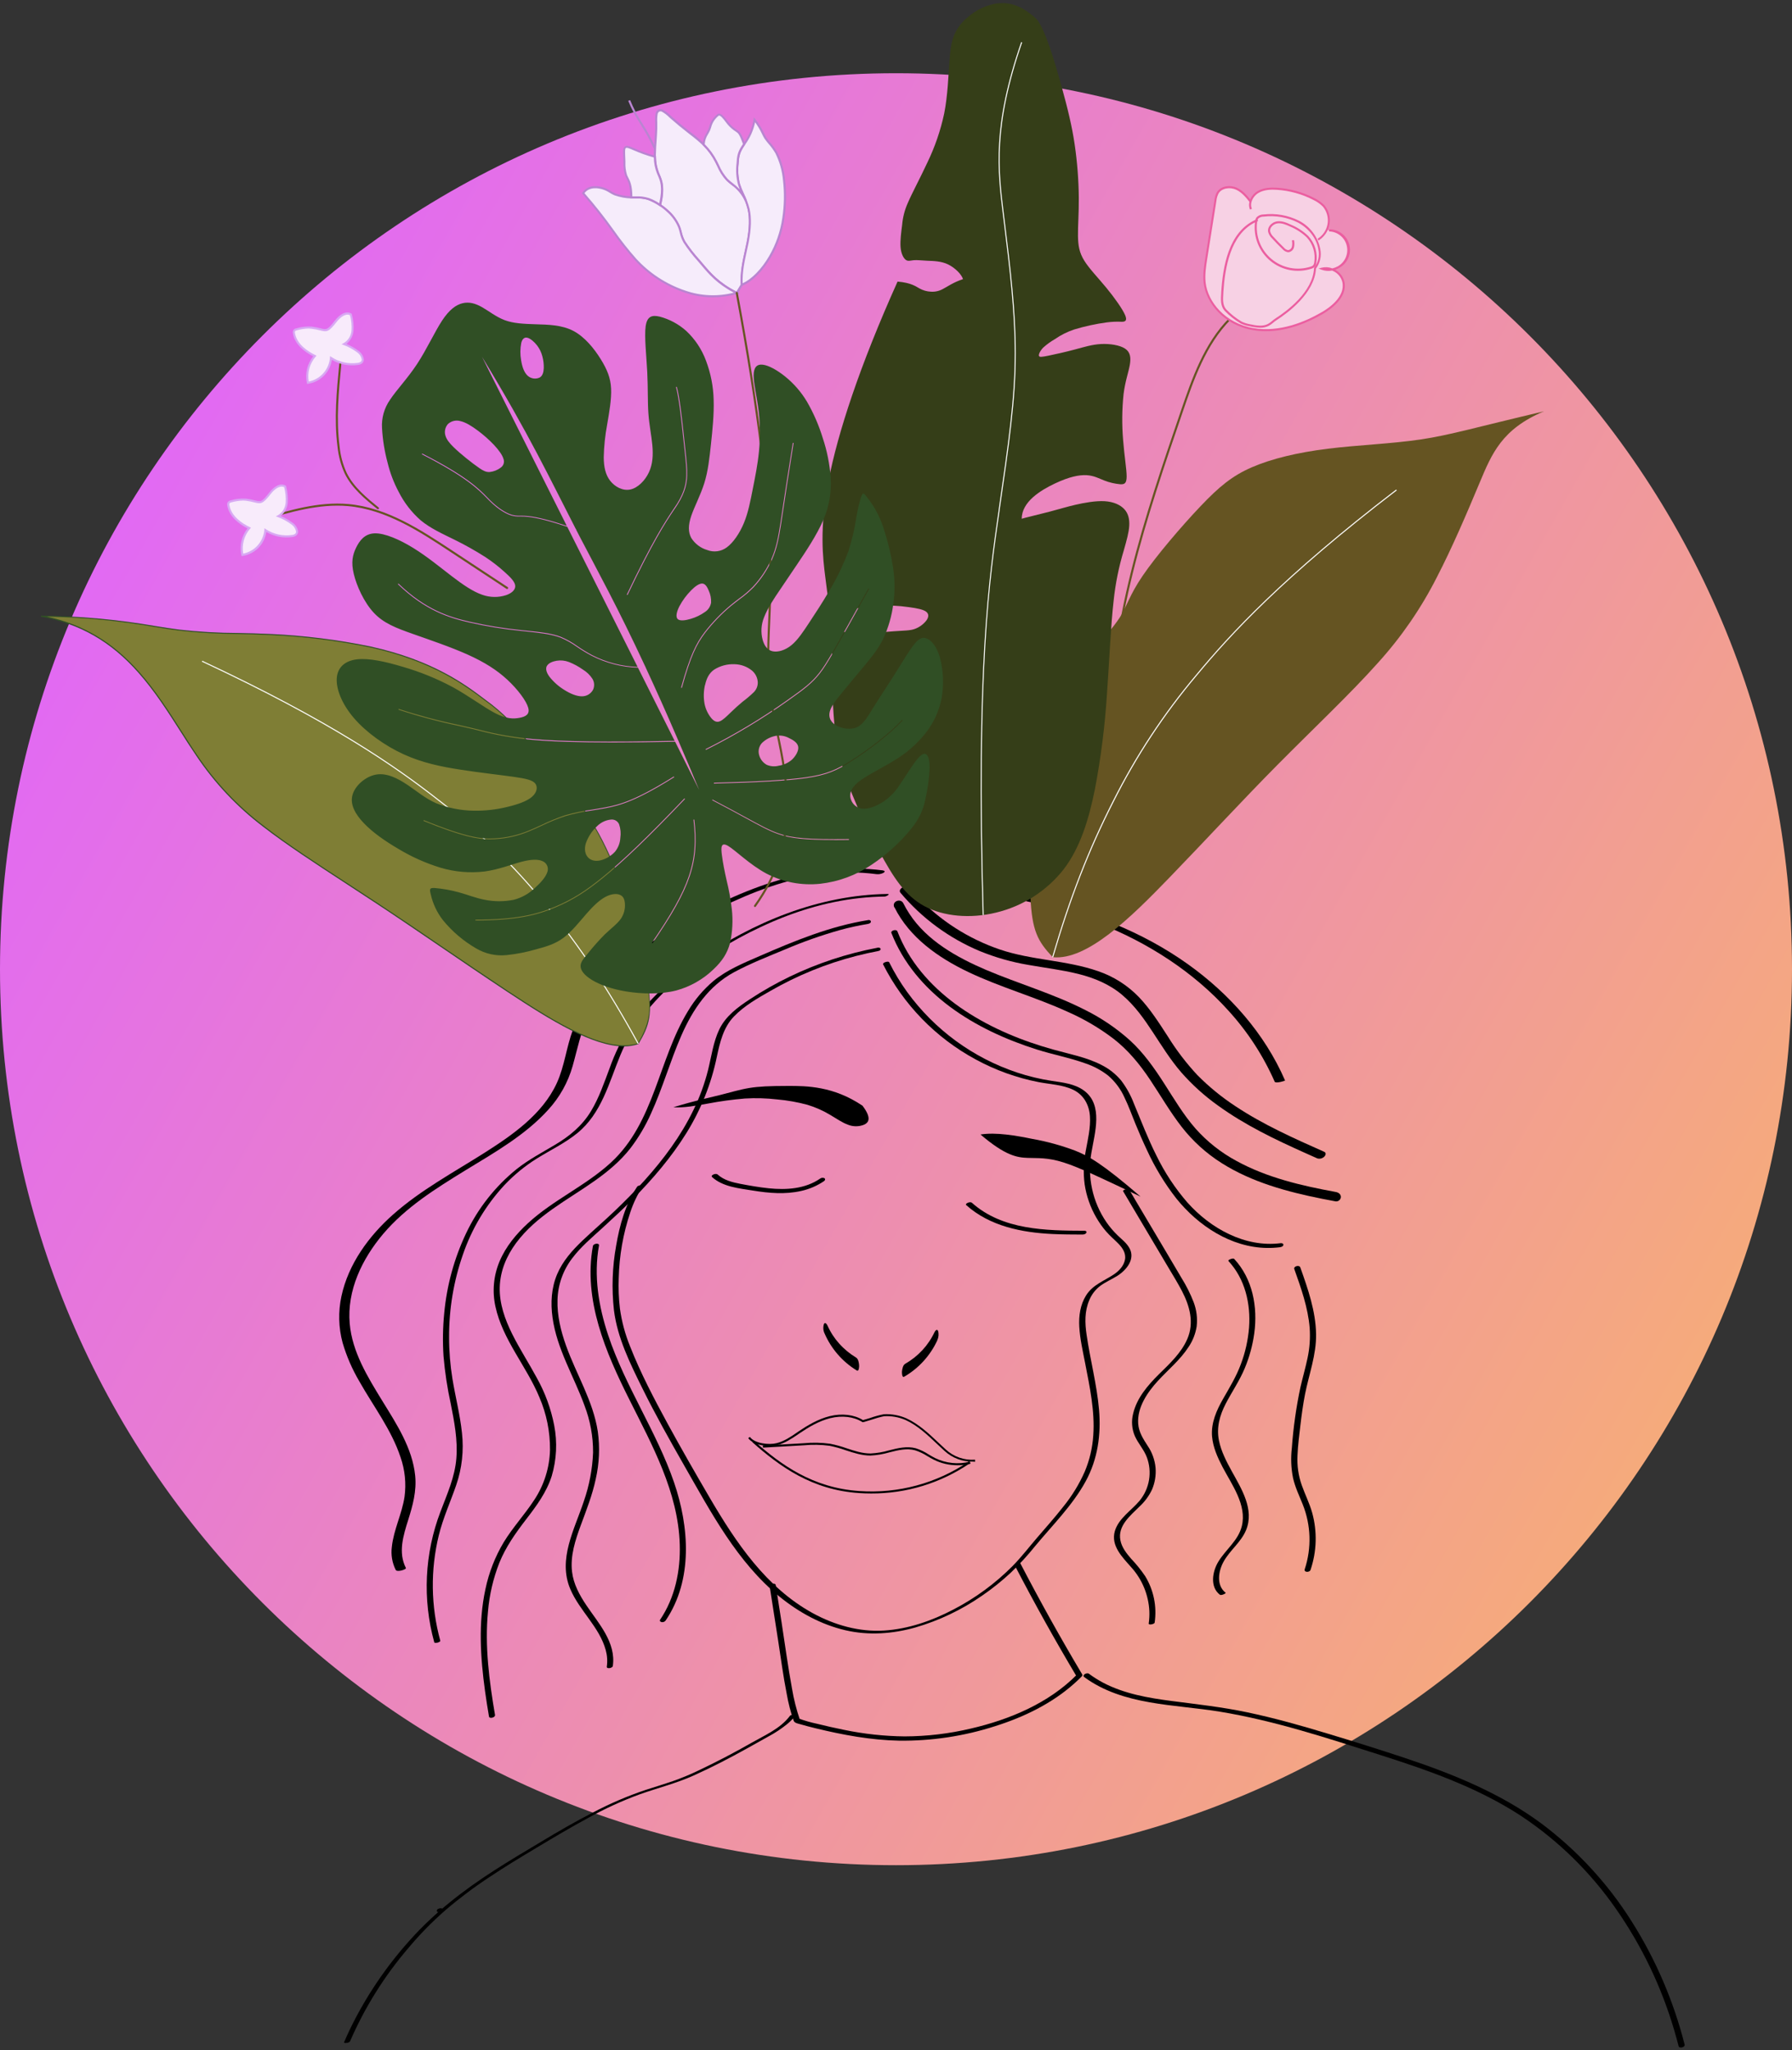 <svg width="250" height="286" viewBox="0 0 250 286" fill="none" xmlns="http://www.w3.org/2000/svg">
<rect x="0" y="0" width="250" height="286" fill="#333333" stroke="none"/>
<path d="M125 260.217C194.036 260.217 250 204.252 250 135.217C250 66.181 194.036 10.217 125 10.217C55.964 10.217 0 66.181 0 135.217C0 204.252 55.964 260.217 125 260.217Z" fill="url(#paint0_linear_10681_64014)"/>
<path d="M120.285 154.232C116.268 151.538 112.561 151.495 109.962 151.5C107.363 151.506 105.872 151.567 104.518 151.79C103.163 152.013 101.942 152.398 100.414 152.777C98.886 153.156 97.054 153.529 93.939 154.475C95.462 154.577 97.042 154.267 98.747 153.963C100.455 153.638 102.18 153.402 103.913 153.257C105.421 153.168 106.933 153.211 108.433 153.384C109.853 153.51 111.259 153.76 112.636 154.131C113.758 154.469 114.834 154.946 115.837 155.552C116.737 156.082 117.504 156.626 118.294 156.909C119.015 157.201 119.821 157.201 120.543 156.909C121.185 156.62 121.654 155.995 120.311 154.241C120.306 154.242 120.302 154.242 120.297 154.24C120.293 154.238 120.288 154.236 120.285 154.232V154.232Z" fill="black"/>
<path d="M136.791 158.278C138.915 157.934 141.711 158.42 144 158.886C146.039 159.248 148.039 159.796 149.977 160.524C151.832 161.262 153.739 162.295 159.123 166.946C153.913 164.478 150.657 162.895 148.382 162.177C146.107 161.459 144.811 161.598 143.355 161.54C141.899 161.482 140.293 161.262 136.791 158.278Z" fill="black"/>
<path d="M123.2 121.434C112.766 120.08 102.553 124.328 93.792 129.607C89.948 131.923 86.186 134.559 83.289 138.029C81.855 139.714 80.715 141.629 79.917 143.693C79.011 146.113 78.76 148.741 77.683 151.099C75.674 155.475 71.463 158.372 67.524 160.873C63.218 163.599 58.685 166.033 54.853 169.428C51.459 172.43 48.599 176.342 47.635 180.834C47.169 182.986 47.225 185.218 47.8 187.343C48.355 189.23 49.142 191.041 50.142 192.735C52.101 196.208 54.622 199.484 55.884 203.316C56.496 205.081 56.685 206.964 56.437 208.815C56.081 211.203 54.92 213.403 54.665 215.811C54.522 216.91 54.709 218.028 55.204 219.02C55.392 219.382 56.729 218.951 56.628 218.757C55.513 216.598 56.266 214.21 56.949 212.045C57.586 210.019 58.136 208.019 57.921 205.875C57.536 202.023 55.302 198.639 53.322 195.418C51.297 192.116 49.135 188.623 48.787 184.663C48.382 180.033 50.524 175.625 53.435 172.172C56.596 168.427 60.81 165.805 64.946 163.264C68.997 160.789 73.284 158.367 76.496 154.81C78.083 153.075 79.243 150.994 79.885 148.732C80.554 146.379 80.979 144.003 82.094 141.8C84.091 137.856 87.433 134.796 90.993 132.27C95.026 129.408 99.356 126.99 103.907 125.058C108.538 123.098 113.475 121.723 118.529 121.712C119.773 121.712 121.016 121.792 122.25 121.952C122.597 121.996 122.949 121.931 123.258 121.767C123.478 121.637 123.481 121.477 123.2 121.454V121.434Z" fill="black"/>
<path d="M129.104 123.702C137.37 124.35 145.656 125.765 153.389 128.842C160.161 131.536 166.471 135.559 171.376 140.997C174.05 143.929 176.229 147.276 177.828 150.907C177.946 151.196 179.292 150.8 179.275 150.736C176.427 144.172 171.533 138.673 165.741 134.529C159.311 129.93 151.806 127.079 144.122 125.389C139.499 124.407 134.814 123.747 130.1 123.412C129.756 123.386 129.411 123.427 129.084 123.534C128.858 123.609 128.835 123.696 129.104 123.716V123.702Z" fill="black"/>
<path d="M125.619 124.547C128.612 128.107 132.413 130.9 136.704 132.694C138.864 133.575 141.113 134.217 143.413 134.607C145.763 135.026 148.145 135.304 150.463 135.883C152.683 136.439 154.828 137.33 156.584 138.829C158.341 140.329 159.62 142.161 160.853 144.039C162.086 145.917 163.302 147.882 164.795 149.607C166.319 151.344 168.039 152.898 169.921 154.238C173.698 156.973 177.929 158.999 182.172 160.895L183.775 161.61C183.944 161.661 184.124 161.665 184.295 161.622C184.466 161.58 184.623 161.491 184.748 161.366C184.944 161.175 185.054 160.834 184.748 160.695C180.505 158.811 176.224 156.901 172.352 154.328C170.434 153.071 168.654 151.616 167.041 149.986C165.489 148.32 164.103 146.505 162.905 144.569C161.681 142.684 160.465 140.766 158.911 139.13C157.326 137.478 155.368 136.231 153.201 135.492C148.75 133.941 143.94 133.982 139.468 132.459C135.093 130.965 131.147 128.432 127.967 125.076C127.567 124.654 127.181 124.22 126.809 123.774C126.441 123.337 125.182 124.023 125.622 124.547H125.619Z" fill="black"/>
<path d="M124.78 126.57C126.89 130.81 130.91 133.617 135.08 135.606C139.578 137.753 144.403 139.079 148.938 141.154C151.233 142.157 153.399 143.433 155.389 144.954C157.415 146.537 159.012 148.49 160.431 150.612C161.901 152.814 163.224 155.115 164.853 157.211C166.403 159.205 168.288 160.914 170.424 162.261C174.656 164.941 179.593 166.278 184.458 167.248C185.083 167.371 185.71 167.491 186.339 167.607C186.427 167.617 186.516 167.609 186.601 167.583C186.686 167.558 186.764 167.515 186.832 167.458C186.899 167.401 186.955 167.331 186.995 167.252C187.034 167.173 187.058 167.087 187.063 166.999C187.063 166.582 186.71 166.362 186.351 166.296C181.602 165.427 176.748 164.304 172.479 161.954C170.344 160.804 168.427 159.29 166.812 157.48C165.113 155.547 163.799 153.318 162.416 151.162C161.033 149.006 159.522 146.855 157.609 145.119C155.741 143.448 153.658 142.034 151.415 140.916C146.958 138.636 142.154 137.261 137.549 135.307C133.497 133.571 129.335 131.256 126.873 127.493C126.56 127.019 126.275 126.526 126.022 126.017C125.645 125.262 124.357 125.757 124.768 126.596L124.78 126.57Z" fill="black"/>
<path d="M123.75 124.72C114.234 124.87 105.047 128.65 97.308 134.025C93.714 136.519 90.362 139.483 87.917 143.15C86.738 144.993 85.775 146.965 85.046 149.028C84.282 151.054 83.576 153.155 82.441 155.031C81.214 157.057 79.469 158.504 77.446 159.705C75.617 160.799 73.738 161.783 72.065 163.111C69.082 165.527 66.677 168.581 65.029 172.049C63.364 175.56 62.33 179.336 61.973 183.206C61.777 185.196 61.744 187.198 61.875 189.194C62.065 191.432 62.403 193.656 62.885 195.85C63.383 198.348 63.869 200.895 63.666 203.45C63.461 206.073 62.367 208.463 61.452 210.891C59.228 216.722 58.924 223.11 60.584 229.125C60.639 229.327 61.478 229.105 61.423 228.899C60.105 224.089 60.035 219.021 61.221 214.176C61.814 211.763 62.847 209.522 63.649 207.178C64.451 204.845 64.723 202.363 64.448 199.911C64.181 197.364 63.53 194.884 63.119 192.36C62.807 190.446 62.65 188.51 62.651 186.572C62.634 182.643 63.286 178.74 64.578 175.03C65.813 171.423 67.791 168.115 70.384 165.32C71.722 163.904 73.236 162.665 74.887 161.632C76.768 160.46 78.791 159.502 80.522 158.099C83.926 155.343 84.95 151.066 86.551 147.193C88.244 143.089 91.045 139.668 94.406 136.794C97.972 133.798 101.919 131.286 106.144 129.324C110.486 127.27 115.168 125.802 119.964 125.287C121.122 125.163 122.256 125.096 123.408 125.079C123.648 125.079 124.317 124.708 123.764 124.717L123.75 124.72Z" fill="black"/>
<path d="M121.119 128.363C115.823 129.208 110.853 131.257 105.965 133.387C103.728 134.36 101.43 135.295 99.531 136.86C98.12 138.054 96.919 139.475 95.977 141.066C91.844 147.841 91.318 156.57 85.251 162.17C81.72 165.426 77.217 167.38 73.675 170.633C72.039 172.132 70.566 173.903 69.698 175.964C68.854 177.96 68.652 180.169 69.119 182.285C70.121 186.915 73.46 190.614 75.246 194.929C76.248 197.251 76.753 199.756 76.731 202.284C76.667 204.773 75.902 207.195 74.525 209.27C73.206 211.296 71.539 213.085 70.277 215.157C69.067 217.183 68.203 219.396 67.721 221.707C66.711 226.372 67.021 231.237 67.666 235.931C67.828 237.118 68.019 238.299 68.219 239.48C68.277 239.827 69.119 239.619 69.058 239.257C68.251 234.505 67.611 229.648 68.077 224.826C68.274 222.498 68.808 220.21 69.66 218.034C70.572 215.788 71.938 213.869 73.408 211.956C74.841 210.095 76.248 208.194 76.968 205.933C77.65 203.638 77.769 201.213 77.316 198.863C76.868 196.547 76.054 194.317 74.905 192.258C73.79 190.189 72.5 188.206 71.455 186.111C70.451 184.085 69.652 181.874 69.718 179.579C69.785 177.284 70.662 175.237 71.993 173.423C74.821 169.605 79.13 167.446 82.927 164.766C84.788 163.452 86.559 161.982 87.963 160.176C89.101 158.681 90.061 157.059 90.823 155.343C92.443 151.806 93.491 148.044 95.048 144.481C96.643 140.837 98.857 137.535 102.437 135.619C104.709 134.4 107.152 133.442 109.531 132.455C112.008 131.396 114.552 130.497 117.145 129.764C118.424 129.41 119.72 129.125 121.029 128.91C121.188 128.884 121.487 128.797 121.498 128.595C121.51 128.392 121.281 128.331 121.119 128.357V128.363Z" fill="black"/>
<path d="M122.401 132.224C118.15 133.031 114.023 134.393 110.127 136.276C108.22 137.201 106.375 138.249 104.605 139.414C102.926 140.513 101.276 141.729 100.37 143.564C99.502 145.361 99.256 147.375 98.776 149.3C98.289 151.225 97.604 153.094 96.733 154.877C94.996 158.475 92.582 161.719 89.914 164.686C88.559 166.191 87.132 167.632 85.668 169.027C84.204 170.422 82.704 171.701 81.26 173.079C79.816 174.456 78.511 175.93 77.735 177.747C76.916 179.669 76.797 181.782 77.084 183.825C77.689 188.212 80.062 192.004 81.547 196.102C82.347 198.191 82.752 200.411 82.739 202.649C82.646 204.962 82.212 207.249 81.451 209.436C80.152 213.372 77.787 217.539 79.567 221.707C80.852 224.726 83.633 227 84.504 230.204C84.713 230.958 84.765 231.746 84.655 232.52C84.603 232.879 85.451 232.74 85.494 232.427C85.963 229.139 83.512 226.497 81.81 223.967C80.852 222.543 80.01 221.012 79.804 219.279C79.541 217.068 80.259 214.868 81.014 212.822C81.801 210.686 82.635 208.585 83.109 206.353C83.607 204.177 83.706 201.928 83.399 199.717C82.751 195.454 80.4 191.746 78.971 187.738C78.239 185.692 77.706 183.518 77.778 181.333C77.836 179.236 78.553 177.211 79.828 175.545C81.031 173.944 82.583 172.65 84.059 171.302C85.535 169.953 86.953 168.636 88.331 167.25C91.092 164.448 93.676 161.433 95.757 158.081C97.788 154.809 99.226 151.205 100.006 147.433C100.431 145.431 100.909 143.361 102.367 141.836C103.826 140.311 105.745 139.231 107.531 138.215C111.262 136.071 115.267 134.441 119.435 133.368C120.456 133.104 121.489 132.876 122.526 132.679C123.046 132.58 122.913 132.114 122.401 132.213V132.224Z" fill="black"/>
<path d="M82.713 173.851C81.347 181.376 84.51 188.698 87.807 195.268C90.991 201.635 94.611 208.161 94.831 215.46C94.944 219.153 94.171 222.887 92.085 225.984C91.966 226.157 92.189 226.291 92.334 226.311C92.439 226.323 92.546 226.306 92.642 226.262C92.739 226.217 92.821 226.147 92.88 226.059C96.695 220.401 96.157 212.998 94.038 206.818C91.59 199.702 87.222 193.421 84.843 186.27C83.506 182.25 82.8 177.969 83.564 173.764C83.636 173.367 82.783 173.474 82.719 173.836L82.713 173.851Z" fill="black"/>
<path d="M124.357 130.157C125.978 134.316 128.919 137.755 132.461 140.406C136.122 143.141 140.362 145.065 144.707 146.437C146.941 147.143 149.265 147.572 151.467 148.371C152.601 148.754 153.662 149.327 154.605 150.064C155.581 150.907 156.36 151.956 156.885 153.134C157.464 154.318 157.898 155.557 158.396 156.769C158.894 157.982 159.435 159.244 160.011 160.454C161.111 162.862 162.491 165.134 164.121 167.22C167.183 171.02 171.733 174.028 176.742 174.103C177.356 174.112 177.969 174.079 178.577 174.001C178.742 173.981 179.023 173.886 179.043 173.683C179.063 173.481 178.82 173.423 178.664 173.44C173.695 174.074 168.885 171.388 165.658 167.77C163.928 165.776 162.468 163.562 161.316 161.186C160.135 158.839 159.204 156.39 158.193 153.968C157.756 152.814 157.155 151.728 156.411 150.744C155.65 149.834 154.709 149.091 153.647 148.564C151.546 147.488 149.204 147.06 146.952 146.429C142.611 145.222 138.397 143.494 134.638 141.014C130.982 138.6 127.761 135.402 125.842 131.425C125.605 130.936 125.391 130.438 125.194 129.932C125.058 129.584 124.224 129.825 124.355 130.157H124.357Z" fill="black"/>
<path d="M123.182 134.508C126.041 140.168 130.567 144.814 136.148 147.822C138.888 149.311 141.839 150.372 144.9 150.968C146.492 151.277 148.205 151.321 149.693 152.024C151.181 152.727 151.948 154.131 152.055 155.726C152.162 157.32 151.765 158.956 151.476 160.536C151.167 162.08 151.113 163.663 151.317 165.224C151.561 166.856 152.111 168.427 152.937 169.855C153.331 170.542 153.789 171.19 154.303 171.791C154.833 172.411 155.461 172.929 156.025 173.505C156.59 174.081 157.117 174.848 156.946 175.733C156.775 176.619 156.115 177.313 155.397 177.794C153.997 178.729 152.437 179.241 151.505 180.746C150.712 182.019 150.486 183.582 150.567 185.058C150.663 186.795 151.065 188.514 151.392 190.207C152.031 193.504 152.755 196.864 152.523 200.238C152.412 201.981 152.01 203.693 151.334 205.303C150.551 207.076 149.532 208.736 148.307 210.238C147.132 211.737 145.861 213.155 144.622 214.602C143.511 215.899 142.472 217.253 141.271 218.475C138.837 220.926 136.035 222.982 132.967 224.57C129.992 226.124 126.716 227.27 123.347 227.481C119.874 227.701 116.427 226.717 113.394 225.059C106.873 221.485 102.648 215.172 98.987 208.912C97.004 205.523 95.048 202.117 93.166 198.667C91.254 195.15 89.364 191.567 87.902 187.837C87.21 186.143 86.734 184.37 86.484 182.558C86.319 181.151 86.264 179.733 86.319 178.318C86.39 175.195 86.933 172.101 87.928 169.14C88.348 167.862 88.932 166.643 89.665 165.514C89.841 165.25 89.022 165.358 88.898 165.546C87.257 167.98 86.443 170.926 85.957 173.788C85.42 176.756 85.317 179.786 85.65 182.784C86.128 186.644 87.914 190.242 89.618 193.689C91.43 197.359 93.436 200.924 95.467 204.484C99.186 210.979 102.848 217.948 108.755 222.755C111.429 224.932 114.543 226.651 117.932 227.438C121.185 228.193 124.514 227.953 127.712 227.05C131.034 226.082 134.177 224.581 137.019 222.608C138.421 221.645 139.75 220.581 140.996 219.424C142.218 218.255 143.362 217.007 144.42 215.688C146.845 212.762 149.629 210.018 151.464 206.658C153.146 203.575 153.623 200.134 153.325 196.667C153.018 193.142 152.095 189.721 151.589 186.21C151.348 184.592 151.299 182.925 151.965 181.389C152.285 180.603 152.81 179.918 153.484 179.403C154.228 178.847 155.094 178.489 155.875 177.997C157.151 177.192 158.436 175.646 157.551 174.101C157.16 173.415 156.526 172.926 155.965 172.393C155.368 171.824 154.831 171.196 154.361 170.518C152.416 167.685 151.662 164.201 152.26 160.817C152.723 158.053 153.953 154.16 151.224 152.149C149.93 151.191 148.24 151.023 146.697 150.788C145.065 150.539 143.457 150.152 141.89 149.631C135.73 147.576 130.367 143.647 126.551 138.392C125.606 137.085 124.771 135.702 124.053 134.257C123.938 134.019 123.127 134.303 123.214 134.482L123.182 134.508Z" fill="black"/>
<path d="M156.68 166.184L160.868 173.246L162.963 176.777C163.617 177.879 164.297 178.97 164.891 180.108C165.982 182.212 166.627 184.536 165.637 186.811C164.789 188.773 163.143 190.284 161.652 191.751C160.11 193.282 158.576 195.068 158.075 197.25C157.82 198.269 157.901 199.343 158.306 200.312C158.772 201.371 159.591 202.231 160 203.322C160.371 204.325 160.474 205.408 160.3 206.463C160.126 207.519 159.68 208.511 159.007 209.342C157.869 210.717 156.066 211.805 155.534 213.599C154.935 215.657 156.59 217.255 157.82 218.655C159.341 220.341 160.233 222.5 160.344 224.768C160.368 225.348 160.338 225.93 160.254 226.504C160.217 226.753 161.05 226.603 161.085 226.374C161.414 224.127 160.947 221.836 159.765 219.897C159.181 219.035 158.526 218.223 157.809 217.469C157.155 216.716 156.498 215.889 156.304 214.884C155.904 212.858 157.707 211.44 158.984 210.167C159.709 209.499 160.299 208.697 160.72 207.805C161.125 206.851 161.294 205.814 161.212 204.781C161.111 203.678 160.729 202.619 160.104 201.704C159.479 200.735 158.874 199.806 158.787 198.622C158.625 196.353 160.083 194.228 161.548 192.637C163.012 191.045 164.674 189.699 165.84 187.882C166.41 187.028 166.788 186.06 166.946 185.045C167.077 183.897 166.93 182.733 166.517 181.653C166.068 180.499 165.513 179.388 164.859 178.337L162.778 174.817L158.547 167.692L157.519 165.955C157.38 165.724 156.59 166.028 156.68 166.181V166.184Z" fill="black"/>
<path d="M171.382 175.93C173.697 178.43 174.496 181.88 174.253 185.214C174.113 186.977 173.724 188.71 173.095 190.363C172.462 192.065 171.53 193.584 170.632 195.156C169.735 196.727 168.931 198.504 169.093 200.403C169.223 201.905 169.851 203.311 170.54 204.634C171.831 207.112 173.978 209.965 173.243 212.923C172.745 214.926 171.012 216.165 169.978 217.858C169.145 219.224 168.754 221.38 170.187 222.488C170.369 222.627 171.101 222.297 170.977 222.199C169.643 221.157 169.978 219.166 170.708 217.858C171.576 216.286 173.124 215.172 173.83 213.484C175.034 210.59 173.185 207.696 171.839 205.248C171.098 203.893 170.363 202.492 170.054 200.97C169.686 199.164 170.161 197.457 170.991 195.847C171.86 194.175 172.927 192.635 173.651 190.89C174.303 189.331 174.75 187.695 174.982 186.022C175.48 182.326 174.765 178.424 172.172 175.623C172.03 175.469 171.252 175.768 171.382 175.912V175.93Z" fill="black"/>
<path d="M180.565 177.047C181.512 179.707 182.478 182.421 182.71 185.255C182.809 186.655 182.712 188.061 182.42 189.434C182.131 190.817 181.737 192.169 181.422 193.544C180.827 196.337 180.427 199.169 180.224 202.018C180.058 203.41 180.114 204.82 180.389 206.194C180.678 207.482 181.257 208.675 181.749 209.899C182.897 212.78 182.994 215.974 182.024 218.92C181.865 219.386 182.704 219.398 182.828 219.027C183.705 216.447 183.784 213.662 183.057 211.036C182.684 209.719 182.067 208.498 181.61 207.213C181.141 205.882 180.937 204.472 181.011 203.063C181.066 201.633 181.26 200.206 181.425 198.785C181.59 197.364 181.787 195.923 182.064 194.508C182.614 191.718 183.65 189.009 183.604 186.132C183.552 182.908 182.472 179.825 181.404 176.821C181.263 176.428 180.426 176.659 180.565 177.047Z" fill="black"/>
<path d="M130.771 186.974C129.79 189.11 128.173 190.89 126.14 192.07C125.825 192.253 125.822 191.492 125.833 191.35C125.865 191.014 125.952 190.458 126.285 190.267C127.18 189.754 127.991 189.108 128.693 188.351C129.028 187.99 129.334 187.603 129.607 187.194C129.752 186.979 129.897 186.76 130.018 186.537C130.079 186.43 130.137 186.32 130.195 186.212C130.311 185.998 130.134 186.34 130.241 186.123L130.337 185.923C130.426 185.732 130.701 185.304 130.869 185.683C130.992 186.107 130.954 186.562 130.762 186.959L130.771 186.974Z" fill="black"/>
<path d="M115.024 186.008C115.954 188.163 117.529 189.977 119.533 191.2C119.845 191.388 119.865 190.621 119.854 190.488C119.831 190.149 119.755 189.59 119.428 189.394C118.544 188.863 117.745 188.201 117.061 187.429C116.734 187.067 116.437 186.68 116.172 186.271C116.031 186.054 115.898 185.831 115.776 185.605C115.715 185.495 115.66 185.385 115.605 185.275C115.495 185.061 115.66 185.406 115.562 185.188C115.53 185.122 115.498 185.052 115.469 184.986C115.382 184.789 115.116 184.358 114.942 184.731C114.81 185.154 114.839 185.611 115.024 186.013V186.008Z" fill="black"/>
<path d="M135.752 203.912C134.284 203.95 132.858 203.416 131.775 202.424C131.434 202.114 131.095 201.793 130.754 201.472C129.411 200.198 128.022 198.884 126.349 198.115C125.401 197.705 124.372 197.522 123.342 197.579C122.714 197.713 122.095 197.886 121.489 198.097C120.387 198.442 120.378 198.439 120.297 198.387C119.105 197.64 117.478 197.443 115.828 197.851C114.248 198.242 112.824 199.104 111.635 199.9L111.345 200.1C110.442 200.708 109.507 201.339 108.434 201.614C107.259 201.903 105.152 201.689 104.382 200.638L104.616 200.468C105.294 201.405 107.279 201.605 108.35 201.336C109.421 201.067 110.289 200.468 111.172 199.863L111.461 199.663C112.668 198.855 114.124 197.976 115.744 197.573C117.449 197.151 119.142 197.35 120.395 198.12C120.534 198.091 120.974 197.95 121.388 197.831C122.017 197.604 122.664 197.426 123.321 197.301C124.397 197.249 125.47 197.447 126.456 197.88C128.169 198.667 129.579 199.999 130.939 201.287C131.277 201.608 131.616 201.929 131.958 202.236C132.505 202.736 133.149 203.119 133.85 203.361C134.55 203.603 135.293 203.7 136.033 203.645V203.935L135.752 203.912Z" fill="black"/>
<path d="M121.53 208.359C120.964 208.359 120.399 208.339 119.834 208.301C113.29 207.864 108.812 204.625 104.949 201.193L105.14 200.979C108.966 204.376 113.397 207.58 119.854 208.014C125.279 208.405 130.676 206.951 135.17 203.887L135.335 204.124C131.27 206.906 126.455 208.383 121.53 208.359V208.359Z" fill="black"/>
<path d="M133.564 204.419C132.43 204.422 131.31 204.161 130.294 203.658C129.987 203.508 129.686 203.331 129.397 203.16C128.858 202.807 128.274 202.53 127.66 202.335C126.502 202.017 125.31 202.312 124.063 202.625C123.206 202.876 122.323 203.025 121.432 203.068C120.248 203.068 119.116 202.697 117.996 202.333C117.259 202.069 116.504 201.859 115.736 201.705C114.539 201.545 113.328 201.523 112.127 201.638L106.437 201.962L106.422 201.673L112.13 201.349C113.354 201.231 114.587 201.255 115.805 201.421C116.592 201.576 117.365 201.789 118.121 202.058C119.189 202.414 120.297 202.778 121.423 202.778H121.461C122.329 202.735 123.19 202.589 124.025 202.344C125.252 202.034 126.525 201.716 127.77 202.055C128.407 202.261 129.012 202.553 129.57 202.923C129.86 203.091 130.149 203.264 130.438 203.412C131.953 204.157 133.683 204.337 135.318 203.921L135.39 204.211C134.793 204.358 134.179 204.428 133.564 204.419V204.419Z" fill="black"/>
<path d="M134.814 168.141C138.104 171.081 142.576 171.961 146.854 172.161C148.234 172.227 149.618 172.23 150.998 172.236C151.183 172.236 151.458 172.181 151.548 171.993C151.638 171.805 151.479 171.703 151.308 171.703C145.913 171.689 139.855 171.614 135.589 167.802C135.341 167.579 134.55 167.912 134.814 168.149V168.141Z" fill="black"/>
<path d="M99.346 164.22C100.863 165.592 103.108 165.783 105.033 166.098C107.265 166.46 109.554 166.66 111.78 166.15C112.918 165.899 113.998 165.433 114.963 164.778C115.108 164.677 115.174 164.489 115.015 164.37C114.92 164.324 114.813 164.305 114.708 164.315C114.602 164.325 114.501 164.365 114.416 164.428C112.321 165.875 109.696 166.032 107.241 165.78C105.91 165.644 104.587 165.409 103.276 165.16C102.156 164.946 100.984 164.645 100.119 163.861C99.855 163.621 99.062 163.962 99.346 164.22V164.22Z" fill="black"/>
<path d="M141.615 218.482C144.33 223.709 147.196 228.853 150.214 233.914L150.249 233.625C146.29 237.624 140.869 239.893 135.462 241.15C132.428 241.871 129.32 242.24 126.201 242.249C123.362 242.217 120.533 241.911 117.753 241.335C116.503 241.083 115.255 240.802 114.019 240.495C113.135 240.31 112.264 240.061 111.415 239.752L111.588 239.917C111.105 238.508 110.74 237.062 110.494 235.593C109.93 232.551 109.522 229.471 109.047 226.412L108.222 221.139C108.162 220.763 107.322 220.971 107.383 221.362L108.564 228.919C108.949 231.382 109.267 233.865 109.753 236.31C109.972 237.59 110.298 238.848 110.729 240.073C110.853 240.4 111.368 240.467 111.672 240.559C112.361 240.762 113.059 240.938 113.753 241.109C117.588 242.047 121.483 242.767 125.44 242.846C129.985 242.899 134.508 242.215 138.834 240.82C142.825 239.561 146.718 237.682 149.861 234.878C150.229 234.551 150.585 234.215 150.929 233.865C150.967 233.828 150.99 233.779 150.997 233.726C151.003 233.674 150.991 233.621 150.964 233.575C147.95 228.516 145.085 223.372 142.368 218.144C142.2 217.825 141.398 218.126 141.598 218.508L141.615 218.482Z" fill="black"/>
<path d="M151.253 233.969C156.677 237.963 163.834 237.755 170.193 238.802C177.799 240.053 185.167 242.484 192.478 244.817C199.32 246.996 206.191 249.404 212.234 253.363C217.421 256.814 221.909 261.215 225.46 266.335C229.056 271.491 231.793 277.196 233.564 283.228C233.784 283.973 233.99 284.72 234.183 285.468C234.276 285.836 235.115 285.613 235.02 285.245C233.474 279.149 230.972 273.336 227.608 268.022C224.289 262.762 220.037 258.152 215.061 254.419C209.345 250.177 202.694 247.494 195.986 245.256C192.414 244.07 188.817 242.941 185.214 241.859C181.506 240.733 177.77 239.679 173.973 238.883C170.499 238.151 166.98 237.766 163.458 237.309C160.205 236.886 156.877 236.311 153.939 234.78C153.233 234.407 152.555 233.981 151.913 233.506C151.624 233.301 150.886 233.697 151.262 233.975L151.253 233.969Z" fill="black"/>
<path d="M110.185 239.404C108.871 241.155 106.741 242.064 104.892 243.117C102.495 244.487 100.052 245.764 97.564 246.949C96.35 247.537 95.105 248.056 93.833 248.503C92.597 248.928 91.347 249.302 90.105 249.704C87.548 250.561 85.065 251.626 82.681 252.888C80.262 254.135 77.909 255.492 75.573 256.899C73.351 258.227 71.122 259.553 68.943 260.951C64.654 263.712 60.636 266.817 57.227 270.629C53.819 274.404 50.968 278.648 48.762 283.23C48.495 283.789 48.244 284.35 48.003 284.921C47.925 285.106 48.736 285.025 48.834 284.787C50.868 280.094 53.59 275.731 56.912 271.842C58.526 269.906 60.292 268.102 62.194 266.447C64.146 264.782 66.201 263.241 68.347 261.834C70.506 260.387 72.725 259.055 74.951 257.724C77.266 256.338 79.582 254.957 81.964 253.672C84.328 252.353 86.794 251.224 89.338 250.297C91.813 249.429 94.362 248.787 96.759 247.71C99.285 246.576 101.757 245.293 104.177 243.948C105.184 243.39 106.188 242.829 107.19 242.266C108.148 241.757 109.053 241.154 109.893 240.466C110.285 240.136 110.64 239.764 110.952 239.357C111.137 239.109 110.321 239.21 110.185 239.389V239.404Z" fill="black"/>
<path d="M61.209 266.784C61.4 266.784 61.672 266.732 61.759 266.538C61.846 266.344 61.69 266.223 61.513 266.223C61.336 266.223 61.053 266.275 60.966 266.469C60.879 266.662 61.032 266.784 61.209 266.784V266.784Z" fill="black"/>
<path d="M154.964 103.355C154.945 103.355 154.926 103.352 154.909 103.345C154.891 103.338 154.875 103.328 154.862 103.315C154.848 103.301 154.837 103.286 154.83 103.268C154.823 103.251 154.819 103.232 154.819 103.213C154.495 87.275 159.713 72.031 164.755 57.288C166.257 52.904 167.956 47.934 171.481 44.383C171.508 44.359 171.544 44.347 171.58 44.348C171.617 44.349 171.651 44.364 171.677 44.389C171.703 44.415 171.719 44.449 171.72 44.486C171.722 44.522 171.71 44.558 171.686 44.586C168.213 48.091 166.52 53.025 165.03 57.381C159.994 72.101 154.787 87.321 155.108 103.208C155.109 103.227 155.105 103.245 155.099 103.263C155.092 103.281 155.081 103.297 155.068 103.311C155.055 103.324 155.039 103.335 155.022 103.343C155.004 103.351 154.986 103.355 154.967 103.355H154.964Z" fill="#655422"/>
<path d="M215.406 57.381C205.751 59.65 202.29 60.7 198.209 61.308C194.128 61.916 189.425 62.084 185.243 62.602C181.061 63.12 177.4 63.997 174.662 65.184C171.924 66.37 170.106 67.864 167.455 70.656C164.804 73.449 161.314 77.536 159.424 80.309C157.534 83.081 157.239 84.54 156.24 86.112C155.242 87.683 153.563 89.373 151.459 92.386C148.564 96.471 146.499 101.083 145.381 105.963C143.934 112.191 143.543 120.312 143.755 125.096C143.966 129.88 144.776 131.319 146.86 133.541C151.635 134.036 157.725 128.042 163.122 122.46C168.52 116.877 173.223 111.751 178.207 106.718C183.191 101.685 188.458 96.719 192.226 92.484C195.479 88.899 198.239 84.894 200.431 80.578C202.599 76.396 204.666 71.542 206.394 67.412C208.121 63.282 209.519 59.858 215.406 57.381Z" fill="#655422"/>
<path d="M146.924 133.567L146.785 133.526C149.21 125.217 151.821 118.505 155.247 111.765C158.411 105.456 162.308 99.542 166.859 94.148C171.562 88.464 178.983 80.392 194.776 68.297L194.866 68.413C179.081 80.496 171.666 88.562 166.972 94.24C162.427 99.628 158.536 105.533 155.378 111.834C151.954 118.56 149.346 125.266 146.924 133.567Z" fill="white"/>
<path d="M87.772 14.012C88.762 16.533 90.145 17.916 91.372 20.741Z" fill="#F6ECFB"/>
<path d="M91.242 20.807C90.715 19.634 90.101 18.502 89.405 17.421C88.713 16.362 88.122 15.241 87.639 14.072L87.908 13.965C88.383 15.118 88.964 16.225 89.645 17.27C90.347 18.362 90.966 19.506 91.497 20.691L91.242 20.807Z" fill="#B985D1"/>
<path d="M104.025 27.938C104.19 28.332 104.324 28.739 104.425 29.154C104.732 30.477 104.636 32.048 104.289 33.843C103.941 35.637 103.337 37.605 103.478 39.738L102.784 40.873C100.159 39.559 98.978 38.114 97.922 36.867C96.865 35.62 95.922 34.56 95.467 33.756C95.013 32.951 94.998 32.355 94.738 31.669C94.384 30.826 93.845 30.073 93.161 29.467C92.819 29.149 92.453 28.859 92.067 28.598C92.715 25.86 92.136 25.001 91.777 24.153C91.44 23.272 91.291 22.331 91.34 21.389C91.355 20.312 91.496 18.995 91.525 17.988C91.554 16.981 91.479 16.281 91.589 15.855C91.596 15.768 91.625 15.683 91.672 15.609C91.72 15.536 91.785 15.474 91.861 15.431C91.938 15.389 92.024 15.365 92.112 15.363C92.2 15.362 92.286 15.381 92.365 15.421C92.735 15.569 93.184 16.017 93.797 16.561C94.411 17.105 95.184 17.739 95.974 18.359C96.765 18.943 97.521 19.574 98.237 20.249C98.897 20.907 99.449 21.666 99.872 22.497C100.315 23.366 100.671 24.326 101.421 25.073C102.17 25.82 103.322 26.349 104.025 27.938Z" fill="#F6ECFB"/>
<path d="M102.842 41.06L102.723 40.999C100.142 39.708 98.961 38.302 97.899 37.06L97.378 36.447C96.632 35.629 95.954 34.752 95.352 33.824C95.11 33.39 94.933 32.922 94.828 32.435C94.77 32.193 94.699 31.954 94.614 31.72C94.267 30.898 93.741 30.165 93.074 29.573C92.738 29.263 92.378 28.979 91.998 28.725L91.917 28.67L91.94 28.571C92.519 26.16 92.122 25.266 91.781 24.479C91.74 24.389 91.702 24.302 91.668 24.216C91.322 23.317 91.17 22.355 91.219 21.394C91.219 20.795 91.274 20.123 91.32 19.475C91.358 18.942 91.393 18.439 91.404 17.99C91.404 17.611 91.404 17.275 91.404 16.98C91.379 16.593 91.399 16.205 91.465 15.822C91.486 15.712 91.531 15.607 91.596 15.515C91.66 15.424 91.744 15.347 91.841 15.29C91.934 15.247 92.035 15.225 92.138 15.225C92.24 15.225 92.342 15.247 92.435 15.29C92.864 15.517 93.254 15.81 93.592 16.158L93.919 16.448C94.498 16.957 95.245 17.576 96.09 18.239L96.423 18.497C97.103 19.006 97.752 19.555 98.368 20.141C99.036 20.812 99.596 21.582 100.029 22.424C100.127 22.615 100.223 22.815 100.318 23.003C100.614 23.719 101.03 24.379 101.548 24.954C101.766 25.158 101.994 25.351 102.231 25.532C103.072 26.119 103.742 26.918 104.173 27.848C104.343 28.249 104.479 28.663 104.581 29.087C104.871 30.334 104.827 31.888 104.445 33.836C104.37 34.218 104.286 34.609 104.197 34.994C103.87 36.487 103.528 38.03 103.638 39.682V39.769L102.842 41.06ZM92.232 28.54C92.593 28.785 92.937 29.056 93.26 29.35C93.959 29.971 94.51 30.742 94.871 31.605C94.962 31.849 95.037 32.098 95.097 32.351C95.196 32.813 95.363 33.258 95.592 33.671C96.19 34.583 96.861 35.446 97.598 36.25L98.119 36.863C99.138 38.064 100.287 39.422 102.732 40.669L103.334 39.688C103.233 38.012 103.589 36.394 103.913 34.968C104 34.571 104.084 34.183 104.159 33.81C104.532 31.903 104.576 30.389 104.295 29.179C104.196 28.772 104.065 28.373 103.904 27.987C103.488 27.103 102.847 26.344 102.046 25.784C101.8 25.596 101.564 25.394 101.34 25.179C100.797 24.583 100.362 23.898 100.052 23.153C99.957 22.957 99.864 22.763 99.763 22.575C99.344 21.758 98.802 21.012 98.153 20.363C97.547 19.785 96.906 19.244 96.235 18.743L95.905 18.482C95.054 17.817 94.299 17.194 93.72 16.679L93.39 16.39C93.078 16.067 92.72 15.792 92.328 15.574C92.272 15.548 92.211 15.535 92.15 15.535C92.088 15.535 92.027 15.548 91.972 15.574C91.912 15.612 91.861 15.663 91.822 15.722C91.783 15.781 91.757 15.848 91.746 15.918C91.689 16.275 91.672 16.637 91.694 16.997C91.694 17.287 91.694 17.634 91.694 18.019C91.679 18.474 91.644 18.98 91.61 19.515C91.564 20.161 91.517 20.829 91.508 21.42C91.456 22.342 91.603 23.265 91.937 24.126L92.047 24.384C92.371 25.142 92.791 26.108 92.232 28.54Z" fill="#B985D1"/>
<path d="M103.482 39.739C103.34 37.612 103.945 35.629 104.292 33.843C104.64 32.058 104.735 30.478 104.428 29.155C104.121 27.832 103.412 26.77 103.094 25.717C102.852 24.772 102.786 23.791 102.9 22.823C102.955 22.015 102.996 21.439 103.499 20.608C104.003 19.778 104.972 18.692 105.256 16.707C106.246 17.983 106.388 18.658 106.778 19.265C107.169 19.873 107.806 20.423 108.315 21.338C108.906 22.528 109.27 23.817 109.389 25.141C109.591 26.902 109.559 28.682 109.293 30.434C109.023 32.331 108.392 34.16 107.435 35.82C106.425 37.542 104.972 39.172 103.482 39.739Z" fill="#F6ECFB"/>
<path d="M103.352 39.942V39.745C103.239 38.052 103.598 36.42 103.916 34.979C104.003 34.582 104.087 34.194 104.162 33.821C104.535 31.914 104.579 30.4 104.298 29.19C104.113 28.485 103.856 27.8 103.531 27.147C103.312 26.699 103.123 26.237 102.967 25.764C102.716 24.802 102.649 23.801 102.767 22.814C102.825 21.989 102.862 21.396 103.386 20.534C103.482 20.377 103.592 20.212 103.71 20.036C104.451 19.054 104.936 17.903 105.123 16.687L105.172 16.352L105.38 16.621C105.852 17.215 106.252 17.863 106.573 18.551C106.673 18.77 106.786 18.983 106.911 19.188C107.082 19.438 107.268 19.678 107.467 19.906C107.841 20.326 108.172 20.782 108.454 21.269C109.045 22.475 109.408 23.78 109.525 25.118C109.727 26.892 109.695 28.686 109.429 30.452C109.157 32.367 108.519 34.212 107.551 35.887C106.393 37.864 104.888 39.36 103.525 39.873L103.352 39.942ZM105.343 17.058C105.107 18.192 104.628 19.261 103.939 20.192C103.823 20.366 103.713 20.525 103.624 20.678C103.137 21.48 103.1 22.015 103.045 22.829C102.93 23.78 102.994 24.745 103.233 25.674C103.384 26.134 103.567 26.584 103.78 27.02C104.115 27.691 104.38 28.395 104.57 29.121C104.859 30.368 104.816 31.922 104.434 33.87C104.359 34.252 104.275 34.643 104.185 35.028C103.87 36.475 103.545 37.936 103.606 39.514C104.862 38.958 106.228 37.56 107.299 35.731C108.252 34.087 108.877 32.275 109.143 30.394C109.404 28.659 109.435 26.896 109.235 25.153C109.12 23.844 108.762 22.568 108.179 21.39C107.906 20.921 107.587 20.48 107.227 20.073C107.019 19.837 106.825 19.587 106.648 19.327C106.516 19.112 106.397 18.89 106.292 18.661C106.028 18.097 105.71 17.56 105.343 17.058V17.058Z" fill="#B985D1"/>
<path d="M102.787 40.871C100.162 39.557 98.981 38.113 97.925 36.866C96.869 35.618 95.922 34.559 95.468 33.755C95.014 32.95 94.999 32.354 94.739 31.668C94.385 30.825 93.846 30.072 93.161 29.465C92.38 28.733 91.464 28.159 90.464 27.775C89.596 27.486 88.933 27.57 88.131 27.541C87.331 27.524 86.539 27.381 85.784 27.118C85.17 26.869 84.878 26.519 84.1 26.279C83.321 26.039 82.05 25.908 81.35 26.959C84.499 30.458 86.427 33.783 88.612 36.145C90.506 38.219 92.896 39.777 95.558 40.675C97.85 41.444 100 41.58 102.787 40.871Z" fill="#F6ECFB"/>
<path d="M99.395 41.48C98.074 41.474 96.762 41.249 95.514 40.815C92.831 39.911 90.422 38.338 88.516 36.245C87.421 35.006 86.396 33.707 85.445 32.355C84.139 30.518 82.74 28.749 81.251 27.056L81.176 26.972L81.237 26.879C82.053 25.655 83.552 25.956 84.151 26.144C84.523 26.261 84.876 26.429 85.202 26.642C85.407 26.775 85.623 26.89 85.847 26.986C86.587 27.244 87.363 27.382 88.145 27.397H88.687C89.306 27.367 89.926 27.445 90.519 27.629C91.539 28.025 92.472 28.614 93.268 29.365C93.968 29.987 94.519 30.757 94.88 31.62C94.971 31.864 95.046 32.113 95.106 32.367C95.205 32.829 95.371 33.273 95.601 33.687C96.199 34.599 96.87 35.461 97.607 36.265L98.127 36.879C99.161 38.097 100.333 39.483 102.86 40.745L103.207 40.919L102.831 41.015C101.71 41.314 100.555 41.471 99.395 41.48ZM81.535 26.949C83.001 28.623 84.381 30.371 85.671 32.184C86.616 33.527 87.633 34.817 88.719 36.048C90.592 38.106 92.958 39.652 95.595 40.54C97.778 41.301 100.137 41.402 102.376 40.829C100.032 39.588 98.903 38.254 97.899 37.067L97.378 36.453C96.632 35.636 95.954 34.759 95.352 33.831C95.11 33.397 94.933 32.928 94.828 32.442C94.77 32.2 94.699 31.961 94.614 31.727C94.267 30.905 93.741 30.172 93.074 29.58C92.306 28.856 91.406 28.287 90.423 27.904C89.861 27.731 89.274 27.658 88.687 27.687H88.134C87.317 27.67 86.508 27.523 85.737 27.253C85.499 27.152 85.269 27.031 85.052 26.891C84.746 26.689 84.414 26.531 84.065 26.419C83.529 26.257 82.256 25.994 81.535 26.949Z" fill="#B985D1"/>
<path d="M92.067 28.608C92.715 25.87 92.136 25.01 91.778 24.162C91.49 23.433 91.343 22.656 91.344 21.873C89.176 21.265 88.186 20.672 87.659 20.53C87.132 20.388 87.066 20.689 87.054 21.068C87.043 21.447 87.083 21.899 87.098 22.515C87.112 23.132 87.098 23.878 87.344 24.48C87.59 25.082 88.061 25.525 88.061 27.548H88.119C88.921 27.577 89.593 27.49 90.452 27.783C91.024 27.986 91.567 28.263 92.067 28.608V28.608Z" fill="#F6ECFB"/>
<path d="M92.16 28.841L91.986 28.725C91.502 28.386 90.977 28.11 90.423 27.903C89.862 27.73 89.274 27.657 88.687 27.686H88.134H87.937V27.547C87.937 25.967 87.648 25.377 87.402 24.902C87.338 24.775 87.28 24.656 87.228 24.532C87.041 23.941 86.957 23.324 86.979 22.705V22.517C86.979 22.283 86.965 22.071 86.953 21.878C86.953 21.574 86.927 21.299 86.936 21.07C86.923 20.956 86.936 20.84 86.974 20.731C87.013 20.622 87.075 20.523 87.156 20.442C87.242 20.389 87.339 20.358 87.44 20.35C87.54 20.342 87.641 20.357 87.735 20.396C87.983 20.477 88.227 20.574 88.464 20.685C89.422 21.11 90.409 21.464 91.419 21.744L91.523 21.773V21.88C91.521 22.646 91.666 23.406 91.948 24.118L92.058 24.375C92.4 25.165 92.825 26.146 92.232 28.65L92.16 28.841ZM88.218 27.394C88.374 27.394 88.528 27.394 88.678 27.394C89.298 27.363 89.918 27.441 90.51 27.625C91.025 27.812 91.516 28.057 91.975 28.358C92.478 26.097 92.102 25.235 91.769 24.468C91.728 24.378 91.691 24.291 91.656 24.204C91.374 23.493 91.224 22.736 91.213 21.97C90.225 21.692 89.258 21.344 88.319 20.928C88.094 20.824 87.863 20.733 87.627 20.656C87.52 20.627 87.379 20.601 87.306 20.656C87.234 20.711 87.211 20.893 87.205 21.061C87.205 21.287 87.205 21.545 87.222 21.843C87.222 22.04 87.243 22.254 87.248 22.488V22.679C87.225 23.267 87.303 23.854 87.477 24.416C87.526 24.534 87.581 24.644 87.642 24.766C87.897 25.252 88.201 25.854 88.218 27.4V27.394Z" fill="#B985D1"/>
<path d="M98.165 20.176L98.249 20.257C98.909 20.915 99.461 21.674 99.884 22.506C100.327 23.374 100.683 24.335 101.433 25.081C102.182 25.828 103.322 26.349 104.037 27.938C103.71 27.142 103.317 26.427 103.103 25.715C102.86 24.771 102.795 23.79 102.909 22.821C102.964 22.014 103.004 21.438 103.508 20.607C103.597 20.456 103.705 20.297 103.82 20.127C103.282 18.619 103.082 18.488 102.778 18.286C102.342 18.01 101.951 17.667 101.621 17.27C101.169 16.726 100.671 15.91 100.252 16.008C99.239 16.798 99.201 17.539 98.941 18.159C98.68 18.778 98.18 19.267 98.165 20.176Z" fill="#F6ECFB"/>
<path d="M103.895 27.996C103.48 27.111 102.84 26.35 102.037 25.791C101.791 25.603 101.555 25.401 101.331 25.186C100.788 24.59 100.353 23.904 100.043 23.16C99.948 22.963 99.855 22.769 99.754 22.581C99.335 21.765 98.793 21.019 98.144 20.37L98.017 20.246V20.182C98.043 19.623 98.219 19.081 98.526 18.613C98.622 18.447 98.709 18.276 98.787 18.101C98.842 17.971 98.885 17.835 98.932 17.696C99.119 16.975 99.545 16.339 100.141 15.893L100.199 15.864C100.622 15.765 101.013 16.275 101.426 16.81C101.522 16.938 101.617 17.062 101.716 17.175C102.04 17.562 102.423 17.895 102.85 18.162C103.209 18.399 103.429 18.59 103.95 20.075L103.976 20.144L103.936 20.205C103.82 20.373 103.716 20.532 103.626 20.68C103.14 21.482 103.102 22.017 103.047 22.83C102.933 23.782 102.997 24.747 103.235 25.675C103.386 26.136 103.569 26.585 103.782 27.021C103.913 27.31 104.043 27.6 104.164 27.889L103.895 27.996ZM98.312 20.115L98.353 20.156C99.021 20.827 99.581 21.597 100.014 22.439C100.112 22.631 100.208 22.83 100.304 23.018C100.599 23.734 101.015 24.394 101.534 24.969C101.751 25.173 101.979 25.366 102.217 25.548C102.566 25.813 102.896 26.103 103.203 26.416C103.109 26.195 103.026 25.969 102.955 25.739C102.704 24.777 102.637 23.776 102.755 22.79C102.813 21.965 102.85 21.372 103.374 20.509C103.455 20.376 103.551 20.22 103.649 20.084C103.146 18.686 102.963 18.564 102.688 18.385C102.236 18.102 101.832 17.749 101.49 17.34C101.395 17.224 101.296 17.097 101.201 16.966C100.911 16.582 100.535 16.098 100.295 16.121C99.757 16.53 99.374 17.11 99.21 17.765C99.163 17.913 99.114 18.055 99.059 18.191C98.972 18.377 98.875 18.559 98.77 18.735C98.501 19.148 98.344 19.624 98.312 20.115V20.115Z" fill="#B985D1"/>
<path d="M105.328 126.542C105.297 126.543 105.268 126.533 105.244 126.514C105.228 126.503 105.215 126.489 105.205 126.473C105.195 126.457 105.188 126.44 105.185 126.421C105.181 126.402 105.182 126.383 105.186 126.365C105.19 126.347 105.198 126.329 105.209 126.314C111.501 117.576 109.718 109.038 108.283 102.179C108.06 101.105 107.846 100.09 107.675 99.117C106.839 94.397 106.992 90.828 107.166 86.698C107.261 84.455 107.36 82.137 107.331 79.318C107.229 69.831 105.695 57.261 102.645 40.898C102.638 40.86 102.646 40.821 102.668 40.789C102.69 40.757 102.723 40.735 102.761 40.727C102.798 40.72 102.837 40.728 102.868 40.75C102.9 40.772 102.922 40.805 102.929 40.843C105.982 57.227 107.519 69.811 107.62 79.315C107.649 82.143 107.548 84.571 107.455 86.713C107.281 90.825 107.131 94.376 107.959 99.068C108.132 100.035 108.344 101.048 108.566 102.121C110.014 109.036 111.811 117.64 105.444 126.482C105.431 126.501 105.414 126.516 105.393 126.527C105.373 126.537 105.351 126.543 105.328 126.542Z" fill="#655422"/>
<path d="M5.73 85.943C15.649 86.085 20.647 87.35 24.997 87.9C29.347 88.45 33.043 88.293 37.564 88.508C42.084 88.722 47.43 89.312 51.745 90.27C60.381 92.183 64.908 95.564 67.663 97.662C68.907 98.551 70.069 99.548 71.136 100.643C72.294 101.844 73.637 103.52 76.01 106.206C78.383 108.891 81.781 112.573 84.539 118.361C87.297 124.15 89.416 131.981 90.238 136.699C91.06 141.416 90.576 142.997 89.025 145.619C84.47 147.127 77.228 142.568 70.763 138.288C64.297 134.007 58.607 130.007 52.776 126.155C46.944 122.303 40.987 118.59 36.721 115.264C33.091 112.511 29.947 109.169 27.419 105.378C24.951 101.76 22.589 97.462 19.351 93.801C16.112 90.14 12.011 87.098 5.73 85.943Z" fill="#7F7E35"/>
<path d="M87.048 145.986C82.707 145.986 76.849 142.388 70.737 138.342C67.428 136.151 64.314 134.03 61.301 131.975C58.367 129.978 55.597 128.088 52.749 126.207C51.334 125.269 49.895 124.331 48.506 123.425C44.093 120.549 39.925 117.831 36.692 115.322C33.058 112.56 29.909 109.213 27.373 105.418C26.644 104.35 25.926 103.241 25.188 102.066C23.419 99.291 21.587 96.423 19.31 93.847C15.475 89.505 11.157 87.022 5.707 86.032V85.891C11.056 85.941 16.392 86.425 21.663 87.338C22.82 87.523 23.932 87.702 24.979 87.835C27.7 88.142 30.435 88.301 33.173 88.31C34.568 88.339 36.009 88.368 37.543 88.44C42.315 88.645 47.062 89.235 51.739 90.203C60.488 92.142 65 95.566 67.695 97.609C68.938 98.501 70.1 99.5 71.168 100.596C71.816 101.276 72.54 102.118 73.457 103.183C74.183 104.031 75.008 104.992 76.044 106.162L76.4 106.567C78.745 109.209 81.957 112.83 84.582 118.326C87.297 124.004 89.442 131.821 90.287 136.684C91.132 141.546 90.594 143.074 89.068 145.656L89.054 145.679H89.028C88.388 145.885 87.72 145.988 87.048 145.986V145.986ZM6.535 86.027C11.637 87.126 15.747 89.592 19.417 93.743C21.703 96.327 23.538 99.201 25.309 101.979C26.059 103.152 26.756 104.26 27.492 105.328C30.019 109.111 33.158 112.446 36.782 115.197C40.009 117.715 44.177 120.43 48.587 123.301C49.977 124.207 51.412 125.142 52.827 126.079C55.675 127.963 58.448 129.842 61.383 131.85C64.395 133.902 67.51 136.024 70.815 138.218C77.888 142.897 84.6 146.978 88.99 145.551C90.906 142.304 90.831 140.449 90.18 136.701C89.338 131.85 87.196 124.048 84.487 118.384C81.882 112.905 78.667 109.293 76.328 106.656L75.969 106.251C74.936 105.094 74.108 104.121 73.382 103.273C72.467 102.208 71.744 101.369 71.098 100.692C70.031 99.6 68.868 98.606 67.625 97.719C64.939 95.693 60.442 92.272 51.725 90.339C47.052 89.373 42.31 88.784 37.543 88.579C36.015 88.507 34.574 88.478 33.179 88.449C30.436 88.44 27.696 88.281 24.971 87.972C23.92 87.838 22.817 87.662 21.648 87.474C16.655 86.604 11.602 86.121 6.535 86.027V86.027Z" fill="#304F25"/>
<path d="M88.976 145.644C84.829 138.058 80.841 132.07 76.054 126.23C71.614 120.759 66.545 115.83 60.952 111.545C55.146 107.01 46.171 100.726 28.161 92.31L28.221 92.18C46.246 100.602 55.227 106.891 61.041 111.432C66.643 115.724 71.719 120.662 76.164 126.143C80.959 131.989 84.95 137.986 89.104 145.58L88.976 145.644Z" fill="white"/>
<path d="M144.657 2.707C142.258 0.438 140.316 0.238 138.733 0.539C137.343 0.827 136.054 1.475 134.993 2.417C134.18 3.068 133.539 3.907 133.126 4.863C132.75 5.775 132.571 6.84 132.438 8.73C132.305 10.619 132.215 13.331 131.726 15.82C131.217 18.212 130.419 20.533 129.35 22.732C128.348 24.888 127.237 26.934 126.646 28.317C126.212 29.285 125.944 30.319 125.856 31.377C125.735 32.34 125.567 33.544 125.636 34.465C125.706 35.385 126.039 36.013 126.366 36.253C126.693 36.493 127.014 36.34 127.483 36.3C127.952 36.259 128.565 36.34 129.399 36.378C130.232 36.415 131.283 36.415 132.267 36.89C133.251 37.365 134.171 38.311 134.345 38.942C132.967 39.399 132.163 40.004 131.512 40.334C131.005 40.609 130.431 40.734 129.856 40.693C129.306 40.667 128.769 40.515 128.287 40.247C127.743 39.958 127.167 39.457 125.217 39.286C119.943 51.025 116.864 60.414 115.579 67.123C114.294 73.831 114.795 77.831 115.145 80.584C115.495 83.336 115.686 84.884 115.976 85.599C116.265 86.314 116.653 86.201 116.844 86.013C117.127 85.632 117.538 85.365 118.001 85.261C119.42 84.841 120.883 84.587 122.36 84.502C123.846 84.426 125.336 84.494 126.808 84.705C128.004 84.864 128.82 85.041 129.214 85.347C129.607 85.654 129.578 86.091 129.245 86.557C128.82 87.105 128.248 87.519 127.596 87.752C126.924 87.987 126.227 87.958 124.629 88.074C121.786 88.339 118.923 88.323 116.083 88.027C116.083 96.999 116.083 101.323 117.24 105.844C118.398 110.365 120.676 115.082 122.644 118.732C124.612 122.381 126.259 124.96 128.947 126.413C131.636 127.866 135.367 128.199 138.961 127.319C142.67 126.429 145.974 124.323 148.347 121.337C150.68 118.318 151.887 114.367 152.737 110.168C153.58 105.764 154.145 101.312 154.431 96.837C154.769 92.154 154.963 87.234 155.365 83.776C155.613 81.422 156.082 79.096 156.766 76.83C157.197 75.316 157.487 74.271 157.539 73.357C157.591 72.442 157.414 71.646 156.856 71.041C156.297 70.436 155.363 69.997 154.101 69.924C152.839 69.852 151.256 70.141 150.014 70.428C148.772 70.714 147.872 71.007 146.396 71.392C144.92 71.776 142.865 72.26 142.541 72.373C142.541 69.997 145.172 68.399 147.172 67.453C149.172 66.506 150.558 66.237 151.597 66.295C152.636 66.353 153.334 66.761 154.095 67.05C154.792 67.321 155.524 67.491 156.268 67.557C156.847 67.591 157.177 67.482 157.177 66.466C157.177 65.45 156.847 63.531 156.682 61.366C156.504 59.238 156.526 57.097 156.749 54.973C156.98 53.152 157.443 51.925 157.617 50.921C157.791 49.917 157.707 49.135 156.963 48.64C156.219 48.145 154.824 47.931 153.588 47.998C152.353 48.064 151.273 48.406 149.985 48.75C148.697 49.095 147.201 49.433 146.278 49.619C145.354 49.804 144.998 49.859 144.941 49.636C144.883 49.413 145.129 48.912 145.54 48.493C146.039 48.044 146.584 47.649 147.166 47.315C147.998 46.735 148.909 46.28 149.872 45.963C151.352 45.515 152.866 45.186 154.399 44.979C155.093 44.888 155.794 44.859 156.494 44.892C156.92 44.892 157.316 44.794 156.966 43.966C156.616 43.139 155.519 41.579 154.361 40.169C153.203 38.76 151.976 37.506 151.276 36.383C150.576 35.261 150.408 34.271 150.387 32.91C150.367 31.55 150.518 29.791 150.503 27.574C150.478 25.084 150.285 22.599 149.924 20.136C149.548 17.597 148.975 15.215 148.046 11.867C147.117 8.518 145.852 4.235 144.657 2.707Z" fill="#353E18"/>
<path d="M137.092 127.663C136.093 93.335 137.96 80.561 139.309 71.227V71.18C140.666 61.832 141.566 55.659 141.566 49.254C141.566 43.359 140.814 37.255 140.085 31.351L139.894 29.794C139.158 23.788 138.4 17.577 142.466 5.873L142.602 5.919C138.551 17.595 139.303 23.785 140.038 29.776L140.229 31.333C140.956 37.24 141.711 43.35 141.711 49.254C141.711 55.668 140.811 61.847 139.451 71.201V71.25C138.093 80.572 136.235 93.341 137.234 127.658L137.092 127.663Z" fill="white"/>
<path d="M119.733 109.115C120.87 108.189 123.012 107.173 124.763 106.09C126.377 105.133 127.809 103.898 128.994 102.444C130.184 100.994 130.997 99.273 131.362 97.434C131.696 95.538 131.616 93.592 131.127 91.729C130.687 90.204 129.97 89.382 129.339 89.096C128.708 88.809 128.207 89.055 127.518 89.915C126.829 90.774 125.967 92.23 124.96 93.839C123.953 95.448 122.804 97.159 121.935 98.557C121.067 99.955 120.488 101.023 119.556 101.451C118.624 101.879 117.403 101.636 116.636 101.188C115.869 100.739 115.574 100.07 115.75 99.318C115.927 98.565 116.581 97.729 117.455 96.655C118.329 95.582 119.432 94.273 120.474 93.023C121.516 91.773 122.5 90.583 123.217 89.116C123.938 87.573 124.413 85.928 124.627 84.239C124.863 82.57 124.853 80.875 124.598 79.209C124.323 77.455 123.914 75.725 123.374 74.034C123.067 72.999 122.645 72.002 122.115 71.062C121.758 70.457 121.362 69.877 120.928 69.325C120.639 68.949 120.511 68.836 120.404 68.871C120.297 68.906 120.205 69.091 120.051 69.589C119.811 70.43 119.618 71.284 119.472 72.147C119.231 73.763 118.858 75.356 118.355 76.911C117.636 78.829 116.744 80.677 115.69 82.433C114.703 84.126 113.771 85.527 112.926 86.812C112.081 88.097 111.319 89.261 110.431 89.996C109.542 90.731 108.521 91.017 107.794 90.864C107.068 90.711 106.637 90.106 106.399 89.275C106.117 88.235 106.184 87.13 106.59 86.132C107.062 84.873 108.037 83.417 108.807 82.291L111.204 78.74C112.306 77.108 113.976 74.639 114.897 72.454C115.695 70.588 116.032 68.556 115.878 66.532C115.739 64.696 115.373 62.884 114.79 61.138C114.251 59.362 113.511 57.654 112.584 56.047C111.777 54.692 110.734 53.493 109.505 52.504C108.393 51.616 107.23 50.973 106.414 50.878C105.598 50.782 105.14 51.24 105.14 52.389C105.14 53.538 105.6 55.375 105.832 57.274C106.055 59.166 106.072 61.077 105.884 62.973C105.705 64.822 105.346 66.561 105.016 68.228C104.686 69.896 104.391 71.482 103.795 72.934C103.198 74.387 102.295 75.71 101.387 76.37C101 76.656 100.547 76.84 100.07 76.904C99.594 76.968 99.108 76.909 98.66 76.734C97.74 76.462 96.95 75.864 96.438 75.053C95.998 74.257 95.998 73.261 96.438 71.968C96.877 70.674 97.731 69.088 98.258 67.401C98.785 65.713 98.976 63.928 99.187 61.942C99.398 59.957 99.627 57.789 99.56 55.783C99.516 53.91 99.153 52.059 98.487 50.308C97.905 48.734 96.965 47.318 95.74 46.172C94.678 45.221 93.407 44.536 92.03 44.172C90.956 43.923 90.267 44.117 90.073 45.541C89.879 46.965 90.18 49.622 90.296 51.891C90.412 54.16 90.339 56.035 90.458 57.679C90.577 59.323 90.881 60.741 91.005 62.09C91.13 63.439 91.072 64.724 90.536 65.881C90.001 67.039 88.985 68.072 87.931 68.292C86.878 68.512 85.787 67.919 85.127 67.077C84.467 66.234 84.239 65.143 84.227 63.821C84.259 62.287 84.417 60.759 84.699 59.251C84.988 57.555 85.324 55.723 85.254 54.218C85.185 52.713 84.69 51.535 83.807 50.108C82.924 48.681 81.596 47.005 79.978 46.16C78.36 45.315 76.427 45.292 74.737 45.24C73.047 45.188 71.605 45.121 70.396 44.661C69.186 44.201 68.187 43.385 67.252 42.855C66.318 42.325 65.447 42.085 64.541 42.302C63.635 42.519 62.697 43.171 61.67 44.736C60.642 46.302 59.528 48.742 58.197 50.768C56.865 52.794 55.317 54.4 54.417 55.766C53.601 56.924 53.205 58.326 53.297 59.74C53.389 61.366 53.648 62.978 54.072 64.55C54.413 65.966 54.933 67.334 55.618 68.619C56.379 70.127 57.422 71.476 58.691 72.59C60.049 73.722 61.771 74.489 63.389 75.29C64.865 76.013 66.299 76.818 67.684 77.701C68.647 78.332 69.559 79.038 70.41 79.814C71.148 80.474 71.799 81.108 71.874 81.672C71.95 82.236 71.455 82.734 70.613 83.029C69.528 83.384 68.355 83.367 67.281 82.98C65.982 82.54 64.564 81.565 62.966 80.341C61.369 79.116 59.589 77.643 57.667 76.457C55.745 75.27 53.676 74.37 52.281 74.408C50.886 74.445 50.157 75.424 49.676 76.416C49.196 77.409 48.961 78.422 49.355 80.072C49.748 81.721 50.77 84.008 52.139 85.478C53.508 86.948 55.227 87.602 57.574 88.433C59.922 89.263 62.9 90.268 65.25 91.327C67.6 92.386 69.319 93.477 70.778 94.829C72.236 96.181 73.432 97.79 73.692 98.742C73.953 99.694 73.278 99.998 72.451 100.151C71.623 100.305 70.644 100.302 69.105 99.509C67.565 98.716 65.473 97.139 63.218 95.894C60.979 94.69 58.619 93.728 56.176 93.023C53.8 92.308 51.462 91.787 49.783 91.99C48.105 92.192 47.092 93.113 46.984 94.615C46.877 96.117 47.682 98.204 49.381 100.183C51.08 102.163 53.682 104.03 56.304 105.231C58.926 106.432 61.571 106.967 64.292 107.387C67.012 107.807 69.805 108.116 71.634 108.374C73.463 108.631 74.326 108.846 74.688 109.332C75.049 109.818 74.902 110.582 74.196 111.184C73.49 111.786 72.219 112.232 70.795 112.57C69.239 112.956 67.639 113.134 66.037 113.1C64.26 113.073 62.503 112.721 60.853 112.061C59.328 111.398 58.194 110.406 56.857 109.508C55.52 108.611 53.98 107.801 52.481 108.061C50.981 108.322 49.52 109.613 49.167 110.935C48.814 112.258 49.572 113.607 50.788 114.871C52.003 116.136 53.682 117.317 55.528 118.399C57.387 119.527 59.379 120.42 61.458 121.056C63.447 121.648 65.536 121.827 67.597 121.583C69.553 121.322 71.345 120.605 72.725 120.237C74.106 119.87 75.081 119.858 75.698 120.145C75.843 120.206 75.976 120.295 76.087 120.407C76.198 120.519 76.285 120.652 76.345 120.799C76.404 120.945 76.434 121.102 76.433 121.26C76.432 121.418 76.399 121.574 76.337 121.719C76.1 122.416 75.368 123.221 74.563 123.93C73.751 124.703 72.755 125.255 71.669 125.533C70.337 125.798 68.966 125.798 67.635 125.533C66.338 125.285 65.276 124.836 64.028 124.494C62.916 124.187 61.778 123.983 60.628 123.887C59.91 123.855 59.91 124.029 60.098 124.793C60.395 126.099 60.976 127.325 61.8 128.381C63.093 129.963 64.662 131.296 66.431 132.317C67.7 133.068 69.174 133.395 70.642 133.252C72.048 133.108 73.438 132.836 74.795 132.439C76.158 132.077 77.431 131.715 78.606 130.836C79.781 129.956 80.873 128.561 81.828 127.464C82.783 126.367 83.654 125.56 84.459 125.128C85.263 124.697 86.01 124.639 86.484 124.839C86.959 125.039 87.144 125.47 87.182 126.08C87.237 126.831 87.032 127.578 86.603 128.196C86.097 128.914 85.197 129.565 84.346 130.387C83.539 131.204 82.776 132.063 82.059 132.96C81.428 133.715 80.968 134.233 80.997 134.827C81.026 135.42 81.544 136.089 82.606 136.731C83.668 137.374 85.275 137.984 87.399 138.329C89.523 138.673 92.163 138.748 94.345 138.184C96.285 137.656 98.061 136.65 99.511 135.258C100.747 134.1 101.473 132.989 101.847 131.553C102.189 130.009 102.274 128.419 102.096 126.847C101.941 125.49 101.698 124.144 101.369 122.819C101.08 121.566 100.842 120.321 100.709 119.285C100.576 118.249 100.556 117.415 101.578 118.017C102.599 118.619 104.605 120.639 106.92 121.872C109.223 123.072 111.828 123.568 114.41 123.299C116.988 123.013 119.456 122.1 121.6 120.639C123.706 119.234 125.587 117.518 127.18 115.549C128.164 114.361 128.829 112.943 129.113 111.427C129.437 110.01 129.631 108.567 129.692 107.115C129.692 105.957 129.472 105.335 129.136 105.193C128.8 105.051 128.36 105.375 127.729 106.206C127.099 107.037 126.282 108.38 125.585 109.39C125.034 110.278 124.32 111.054 123.481 111.676C122.612 112.29 121.455 112.834 120.543 112.834C120.147 112.842 119.759 112.725 119.432 112.5C119.106 112.275 118.859 111.954 118.726 111.581C118.459 110.886 118.592 110.044 119.733 109.115ZM101.951 84.413C102.359 84.074 102.738 83.788 103.109 83.507C103.795 83.016 104.438 82.467 105.03 81.866C106.108 80.713 106.988 79.39 107.635 77.95C108.246 76.555 108.529 75.201 108.871 73.03C108.969 72.399 109.071 71.713 109.195 70.874C109.484 68.958 109.872 66.336 110.607 61.783L110.715 61.8C109.982 66.35 109.592 68.972 109.305 70.888C109.181 71.731 109.079 72.416 108.978 73.047C108.639 75.218 108.353 76.581 107.736 77.985C107.091 79.436 106.211 80.771 105.132 81.935C104.533 82.539 103.885 83.092 103.195 83.588C102.831 83.877 102.452 84.152 102.038 84.491C100.676 85.622 99.443 86.9 98.362 88.303C97.204 89.845 96.371 91.454 95.124 95.966L95.016 95.938C96.264 91.434 97.123 89.755 98.272 88.236C99.355 86.831 100.589 85.549 101.951 84.413V84.413ZM96.423 82.358C97.019 81.753 97.581 81.383 97.989 81.412C98.397 81.441 98.66 81.877 98.877 82.404C99.118 82.926 99.23 83.498 99.204 84.071C99.161 84.34 99.061 84.596 98.912 84.823C98.762 85.05 98.566 85.243 98.336 85.388C97.739 85.811 97.076 86.131 96.374 86.335C95.63 86.56 94.854 86.667 94.545 86.366C94.235 86.065 94.391 85.35 94.785 84.575C95.221 83.761 95.773 83.014 96.423 82.358V82.358ZM93.876 71.154C94.096 70.828 94.284 70.544 94.455 70.286C95.523 68.567 95.708 67.392 95.749 66.373C95.789 65.355 95.671 64.301 95.48 62.55C95.442 62.229 95.404 61.887 95.367 61.517L95.288 60.785C95.034 58.403 94.71 55.436 94.305 53.992L94.412 53.96C94.828 55.407 95.144 58.385 95.398 60.773L95.477 61.505C95.514 61.873 95.552 62.217 95.59 62.536C95.783 64.292 95.899 65.355 95.859 66.379C95.818 67.404 95.63 68.605 94.55 70.344C94.383 70.616 94.195 70.9 93.972 71.212C92.909 72.81 91.127 75.481 87.544 83.012L87.442 82.963C91.028 75.432 92.811 72.764 93.876 71.154V71.154ZM72.722 47.83C72.876 47.251 73.186 47.008 73.605 47.127C74.025 47.246 74.552 47.706 74.922 48.186C75.268 48.636 75.519 49.151 75.66 49.7C75.81 50.239 75.877 50.799 75.86 51.358C75.837 51.908 75.712 52.435 75.281 52.675C75.01 52.8 74.709 52.843 74.415 52.798C74.12 52.754 73.845 52.625 73.623 52.426C73.119 51.986 72.838 51.147 72.699 50.256C72.557 49.453 72.565 48.63 72.722 47.83V47.83ZM62.489 59.161C62.721 58.946 63.005 58.795 63.313 58.723C63.621 58.652 63.943 58.662 64.246 58.753C64.981 58.924 65.808 59.439 66.63 60.052C67.451 60.661 68.218 61.338 68.922 62.078C69.574 62.782 70.08 63.473 70.234 64.006C70.321 64.223 70.331 64.463 70.263 64.687C70.194 64.911 70.051 65.105 69.857 65.236C69.41 65.582 68.874 65.795 68.312 65.852C67.805 65.881 67.429 65.682 66.899 65.323C66.37 64.964 65.695 64.454 65.05 63.931C64.405 63.407 63.788 62.883 63.258 62.362C62.729 61.841 62.292 61.326 62.136 60.753C62.055 60.479 62.046 60.19 62.108 59.911C62.169 59.633 62.3 59.375 62.489 59.161ZM75.576 115.198C74.957 115.488 74.372 115.751 73.799 115.986C72.297 116.612 70.7 116.979 69.076 117.071C68.827 117.085 68.569 117.097 68.294 117.097C66.677 117.097 64.402 116.7 59.076 114.521L59.117 114.417C65.331 116.961 67.368 117.071 69.067 116.961C70.68 116.87 72.266 116.507 73.759 115.887C74.338 115.653 74.916 115.386 75.53 115.1C76.6 114.58 77.702 114.128 78.829 113.745C80.058 113.393 81.311 113.131 82.577 112.961C83.182 112.863 83.807 112.761 84.453 112.64C86.479 112.258 88.727 111.638 94.004 108.33L94.064 108.423C88.768 111.743 86.505 112.365 84.47 112.75C83.825 112.871 83.197 112.973 82.592 113.068C81.331 113.241 80.085 113.506 78.864 113.861C77.74 114.236 76.642 114.682 75.576 115.198ZM86.542 116.877C86.509 117.594 86.245 118.281 85.79 118.836C85.229 119.44 84.5 119.862 83.697 120.046C82.968 120.194 82.363 120.008 81.993 119.574C81.622 119.14 81.48 118.457 81.735 117.635C82.061 116.721 82.605 115.9 83.318 115.242C83.834 114.731 84.509 114.413 85.231 114.342C85.467 114.313 85.706 114.362 85.912 114.481C86.118 114.6 86.279 114.783 86.371 115.002C86.577 115.604 86.635 116.247 86.542 116.877V116.877ZM84.12 122.474C81.654 124.474 79.865 125.588 77.521 126.581C74.916 127.684 72.022 128.416 66.326 128.416V128.306C72.002 128.306 74.887 127.577 77.478 126.48C79.81 125.49 81.593 124.382 84.05 122.388C86.971 120.02 90.389 116.726 95.485 111.39L95.566 111.465C90.467 116.808 87.043 120.101 84.12 122.474V122.474ZM91.034 131.582L90.944 131.519C96.255 123.765 97.448 120.231 96.747 114.347H96.857C97.563 120.254 96.365 123.803 91.034 131.582V131.582ZM94.186 103.48C90.921 103.546 88.021 103.581 85.46 103.581C80.667 103.581 77.035 103.462 74.311 103.222C71.787 103.006 69.286 102.573 66.836 101.928C66.419 101.824 65.999 101.723 65.556 101.619C65.038 101.497 64.492 101.376 63.921 101.248C61.102 100.658 58.319 99.91 55.583 99.008L55.618 98.904C58.347 99.8 61.124 100.543 63.936 101.127L65.571 101.5L66.85 101.807C69.296 102.451 71.792 102.884 74.311 103.101C78.479 103.468 84.783 103.552 94.119 103.358L88.999 93.145C86.754 93.079 84.551 92.513 82.551 91.489C81.832 91.111 81.136 90.689 80.467 90.227C79.768 89.724 79.014 89.3 78.222 88.963C76.916 88.459 75.226 88.288 73.437 88.094L72.647 88.013C70.257 87.772 67.885 87.386 65.542 86.856C62.712 86.213 59.366 85.215 55.511 81.498L55.586 81.417C59.424 85.113 62.749 86.109 65.565 86.748C67.904 87.279 70.273 87.665 72.659 87.906L73.449 87.987C75.246 88.172 76.942 88.346 78.259 88.855C79.06 89.197 79.821 89.624 80.528 90.132C81.196 90.596 81.891 91.02 82.609 91.402C84.577 92.411 86.743 92.972 88.953 93.046L79.136 73.493C76.763 72.706 74.983 72.251 73.718 72.11C73.329 72.067 72.938 72.048 72.546 72.052C72.146 72.071 71.745 72.026 71.359 71.919C70.821 71.759 69.71 71.282 68.294 69.872C68.17 69.751 68.046 69.624 67.915 69.487C66.787 68.33 65.079 66.553 58.851 63.375L58.903 63.276C65.146 66.46 66.859 68.234 67.996 69.409C68.127 69.545 68.248 69.673 68.373 69.794C69.394 70.81 70.494 71.548 71.391 71.82C71.768 71.924 72.159 71.968 72.549 71.95C72.945 71.947 73.341 71.966 73.736 72.008C74.986 72.147 76.743 72.587 79.07 73.363L67.247 49.781C73.767 60.489 76.85 67.036 80.32 73.785L80.375 73.806L80.357 73.858C80.55 74.244 80.749 74.629 80.954 75.015C83.391 79.701 86.123 84.615 90.047 93.049H90.07V93.104C91.439 96.05 92.965 99.428 94.652 103.37H94.675V103.425C95.578 105.52 96.53 107.766 97.54 110.209L94.186 103.48ZM76.317 92.881C76.537 92.505 77.09 92.279 77.643 92.184C78.227 92.087 78.826 92.148 79.379 92.36C80.073 92.637 80.731 92.995 81.338 93.428C81.864 93.746 82.31 94.18 82.644 94.696C82.782 94.921 82.864 95.176 82.882 95.44C82.899 95.704 82.853 95.968 82.745 96.21C82.599 96.49 82.379 96.726 82.108 96.891C81.838 97.055 81.528 97.143 81.211 97.144C80.47 97.162 79.541 96.774 78.696 96.233C77.908 95.746 77.212 95.124 76.641 94.395C76.198 93.784 76.086 93.257 76.305 92.881H76.317ZM98.368 95.547C98.559 94.696 98.886 93.949 99.612 93.434C100.464 92.891 101.463 92.623 102.472 92.667C103.362 92.682 104.221 92.995 104.912 93.556C105.15 93.757 105.344 94.006 105.482 94.285C105.621 94.565 105.7 94.87 105.716 95.182C105.724 95.441 105.677 95.7 105.58 95.94C105.483 96.181 105.337 96.398 105.152 96.58C104.658 97.057 104.134 97.502 103.583 97.911C103.004 98.389 102.426 98.924 101.89 99.442C101.355 99.96 100.857 100.455 100.426 100.629C99.994 100.803 99.633 100.646 99.248 100.206C98.769 99.626 98.441 98.936 98.293 98.198C98.132 97.319 98.153 96.417 98.356 95.547H98.368ZM98.432 104.519C102.445 102.516 106.295 100.202 109.948 97.599C112.164 96.036 113.244 95.211 114.289 93.88C115.334 92.548 116.329 90.751 121.165 82.074L121.261 82.126C116.422 90.809 115.415 92.618 114.376 93.946C113.337 95.275 112.243 96.12 110.017 97.691C106.36 100.297 102.505 102.612 98.487 104.617L98.432 104.519ZM110.448 106.012C109.941 106.444 109.322 106.725 108.663 106.823C108.096 106.974 107.496 106.93 106.958 106.698C106.7 106.552 106.474 106.356 106.293 106.122C106.112 105.887 105.98 105.619 105.904 105.332C105.82 105.04 105.813 104.732 105.883 104.437C105.954 104.141 106.1 103.87 106.307 103.648C106.847 103.128 107.53 102.781 108.269 102.652C108.886 102.556 109.517 102.665 110.066 102.962C110.645 103.231 111.273 103.619 111.36 104.195C111.447 104.771 110.972 105.543 110.437 106.027L110.448 106.012ZM116.396 117.181C112.196 117.181 110.286 116.964 108.538 116.35C107.268 115.902 106.049 115.239 104.032 114.136C102.828 113.479 101.332 112.663 99.352 111.633L99.395 111.546C101.375 112.576 102.868 113.395 104.078 114.052C106.09 115.149 107.302 115.812 108.567 116.258C110.564 116.958 112.775 117.126 118.433 117.068V117.178C117.692 117.192 117.012 117.195 116.384 117.195L116.396 117.181ZM112.419 108.559C109.829 108.927 105.875 109.161 99.595 109.314V109.204C105.87 109.048 109.82 108.817 112.405 108.449C115.325 108.032 116.746 107.378 118.786 106.07C120.948 104.692 123.938 102.487 125.851 100.432L125.932 100.507C124.013 102.571 121.012 104.782 118.844 106.163C116.76 107.494 115.345 108.139 112.419 108.559Z" fill="#304F25"/>
<path d="M174.644 28.357C174.048 27.564 173.414 26.742 172.514 26.331C171.614 25.92 170.366 26.074 169.877 26.936C169.719 27.262 169.621 27.614 169.588 27.975L168.312 36.05C168.135 37.173 167.959 38.31 168.086 39.439C168.462 42.779 171.573 45.363 174.887 45.922C178.201 46.481 181.602 45.358 184.51 43.67C186.134 42.73 187.847 41.15 187.439 39.329C187.272 38.697 186.867 38.153 186.309 37.812C185.751 37.471 185.083 37.359 184.444 37.5C185.957 38.079 187.87 37.017 188.166 35.422C188.461 33.827 187.054 32.146 185.434 32.151" fill="#F7D1E4"/>
<path d="M176.615 46.209C176.021 46.211 175.429 46.163 174.844 46.065C170.708 45.37 168.23 42.212 167.921 39.457C167.79 38.299 167.973 37.142 168.149 36.03L169.426 27.956C169.464 27.576 169.569 27.206 169.738 26.864C170.285 25.904 171.631 25.77 172.563 26.199C173.495 26.627 174.172 27.504 174.748 28.268L174.519 28.445C173.961 27.707 173.33 26.87 172.441 26.462C171.622 26.086 170.441 26.216 169.99 27.006C169.835 27.317 169.737 27.653 169.701 27.999L168.424 36.074C168.251 37.171 168.071 38.305 168.196 39.425C168.485 42.073 170.887 45.106 174.878 45.778C178.516 46.392 182.065 44.91 184.406 43.547C185.416 42.968 187.72 41.379 187.268 39.35C187.195 39.054 187.063 38.775 186.88 38.53C186.697 38.286 186.467 38.08 186.203 37.926C186.09 37.858 185.972 37.798 185.85 37.747C185.352 37.845 184.836 37.803 184.36 37.625L183.943 37.463L184.377 37.35C184.874 37.226 185.397 37.259 185.873 37.446C186.149 37.382 186.414 37.28 186.661 37.142C187.152 36.856 187.536 36.419 187.755 35.895C187.974 35.371 188.016 34.79 187.875 34.24C187.733 33.69 187.416 33.202 186.971 32.849C186.526 32.496 185.978 32.298 185.41 32.285V32.285V31.996C186.056 31.982 186.687 32.187 187.201 32.577C187.716 32.967 188.083 33.519 188.244 34.144C188.405 34.769 188.35 35.431 188.088 36.02C187.825 36.61 187.371 37.094 186.799 37.394C186.632 37.49 186.456 37.569 186.273 37.631L186.354 37.68C186.65 37.854 186.909 38.086 187.114 38.362C187.32 38.638 187.468 38.952 187.549 39.286C188.044 41.503 185.616 43.179 184.551 43.798C182.562 44.956 179.688 46.209 176.615 46.209Z" fill="#EB5EA0"/>
<path d="M183.885 33.44C185.5 32.572 185.911 30.077 184.666 28.731C184.269 28.336 183.808 28.011 183.303 27.77C181.699 26.934 179.939 26.441 178.134 26.323C177.214 26.265 176.236 26.323 175.451 26.806C174.667 27.29 174.149 28.32 174.511 29.171" fill="#F7D1E4"/>
<path d="M183.951 33.568L183.815 33.313C184.182 33.087 184.496 32.785 184.736 32.428C184.977 32.07 185.137 31.666 185.208 31.241C185.278 30.816 185.257 30.381 185.145 29.965C185.033 29.549 184.833 29.162 184.559 28.83C184.174 28.447 183.727 28.131 183.237 27.898C181.649 27.077 179.909 26.594 178.125 26.48C177.405 26.433 176.348 26.433 175.521 26.943C174.832 27.368 174.296 28.323 174.652 29.128L174.386 29.241C173.981 28.283 174.574 27.195 175.382 26.697C176.276 26.144 177.39 26.144 178.154 26.19C179.972 26.309 181.745 26.802 183.364 27.637C183.884 27.887 184.357 28.223 184.765 28.63C185.066 28.995 185.286 29.419 185.409 29.876C185.532 30.333 185.555 30.811 185.477 31.277C185.4 31.744 185.223 32.188 184.959 32.58C184.694 32.972 184.349 33.303 183.946 33.55L183.951 33.568Z" fill="#EB5EA0"/>
<path d="M180.389 33.507C180.457 33.819 180.457 34.143 180.389 34.456C180.351 34.611 180.265 34.75 180.143 34.854C180.022 34.958 179.871 35.021 179.712 35.035C179.441 34.994 179.195 34.855 179.02 34.644C178.518 34.16 178.036 33.661 177.573 33.148C177.323 32.919 177.144 32.622 177.058 32.294C176.954 31.666 177.567 31.096 178.201 31.015C178.835 30.933 179.457 31.194 180.036 31.466C180.917 31.828 181.722 32.353 182.409 33.011C182.857 33.494 183.187 34.073 183.375 34.704C183.563 35.335 183.603 36.001 183.492 36.65C183.485 36.817 183.42 36.977 183.308 37.103C183.196 37.228 183.044 37.31 182.878 37.336C181.931 37.64 180.923 37.7 179.947 37.511C178.971 37.321 178.058 36.888 177.294 36.251C176.53 35.614 175.94 34.795 175.578 33.869C175.216 32.943 175.094 31.94 175.223 30.954C175.237 30.764 175.297 30.58 175.399 30.418C175.513 30.304 175.648 30.214 175.798 30.154C175.947 30.094 176.107 30.065 176.268 30.068C177.939 29.876 179.631 30.178 181.133 30.936C182.603 31.729 183.778 33.153 184.027 34.803C184.117 35.257 184.11 35.726 184.007 36.177C183.903 36.629 183.705 37.053 183.425 37.422C183.283 40.476 180.273 43.08 177.978 44.551C177.608 44.788 177.304 45.13 176.919 45.326C176.137 45.743 175.182 45.569 174.314 45.384C173.894 45.315 173.487 45.185 173.104 44.999C172.306 44.516 171.577 43.925 170.939 43.242C170.361 42.58 170.462 41.685 170.52 40.791C170.763 37.101 171.55 32.276 175.466 30.69" fill="#F7D1E4"/>
<path d="M175.817 45.723C175.314 45.708 174.814 45.64 174.326 45.52C173.892 45.45 173.471 45.315 173.076 45.121C172.248 44.632 171.492 44.032 170.827 43.338C170.248 42.655 170.312 41.758 170.37 40.893V40.783C170.601 37.258 171.351 32.416 175.131 30.676C175.16 30.552 175.213 30.435 175.287 30.332C175.413 30.199 175.566 30.094 175.736 30.023C175.905 29.953 176.087 29.919 176.271 29.924C177.969 29.723 179.689 30.025 181.217 30.792C181.984 31.185 182.651 31.748 183.167 32.439C183.683 33.129 184.035 33.928 184.195 34.774C184.288 35.241 184.282 35.722 184.178 36.187C184.073 36.651 183.873 37.089 183.59 37.472C183.396 40.904 179.677 43.645 178.091 44.667C177.937 44.77 177.788 44.883 177.646 45.002C177.453 45.172 177.244 45.321 177.021 45.448C176.649 45.64 176.235 45.735 175.817 45.723V45.723ZM175.079 31.026C171.606 32.763 170.888 37.408 170.665 40.803V40.913C170.607 41.758 170.555 42.557 171.056 43.15C171.696 43.818 172.424 44.395 173.22 44.866C173.591 45.046 173.986 45.171 174.393 45.237C175.301 45.431 176.175 45.575 176.89 45.193C177.096 45.075 177.29 44.936 177.469 44.779C177.619 44.651 177.777 44.533 177.941 44.423C179.507 43.419 183.168 40.731 183.321 37.411V37.362L183.353 37.324C183.623 36.972 183.814 36.567 183.914 36.135C184.014 35.703 184.02 35.255 183.932 34.821C183.689 33.292 182.627 31.886 181.096 31.058C179.614 30.314 177.946 30.022 176.3 30.219C176.158 30.214 176.016 30.237 175.883 30.286C175.75 30.336 175.628 30.411 175.524 30.508C175.492 30.552 175.467 30.599 175.449 30.65L175.521 30.829L175.391 30.884C175.385 30.914 175.38 30.944 175.377 30.974C175.25 31.935 175.369 32.913 175.721 33.816C176.073 34.718 176.648 35.518 177.391 36.139C178.135 36.761 179.024 37.185 179.975 37.371C180.926 37.557 181.909 37.5 182.832 37.205C182.969 37.172 183.096 37.105 183.2 37.009C183.282 36.898 183.332 36.767 183.344 36.63C183.452 36.003 183.414 35.36 183.234 34.751C183.053 34.142 182.734 33.582 182.302 33.116C181.625 32.473 180.835 31.96 179.973 31.602C179.408 31.339 178.815 31.087 178.216 31.162C177.877 31.212 177.572 31.393 177.365 31.666C177.297 31.752 177.247 31.851 177.218 31.957C177.189 32.063 177.182 32.174 177.197 32.282C177.281 32.583 177.448 32.853 177.678 33.064C178.141 33.573 178.63 34.074 179.125 34.551C179.271 34.732 179.476 34.856 179.703 34.902V34.902C179.83 34.885 179.948 34.83 180.042 34.745C180.137 34.66 180.203 34.548 180.233 34.424C180.295 34.131 180.295 33.828 180.233 33.536L180.522 33.492C180.596 33.826 180.596 34.172 180.522 34.505C180.476 34.689 180.373 34.855 180.229 34.977C180.084 35.1 179.904 35.175 179.715 35.191V35.191C179.407 35.153 179.126 34.998 178.928 34.76C178.424 34.276 177.932 33.773 177.463 33.258C177.194 33.009 177.002 32.687 176.911 32.332C176.888 32.184 176.897 32.033 176.935 31.889C176.973 31.745 177.041 31.61 177.133 31.492C177.388 31.16 177.763 30.941 178.178 30.882C178.847 30.798 179.495 31.064 180.097 31.348C180.994 31.719 181.813 32.254 182.514 32.925C182.976 33.424 183.318 34.023 183.512 34.676C183.705 35.328 183.746 36.017 183.631 36.687C183.61 36.878 183.536 37.058 183.417 37.208C183.281 37.349 183.108 37.449 182.919 37.498C181.957 37.805 180.933 37.866 179.942 37.675C178.95 37.485 178.022 37.049 177.242 36.407C176.462 35.766 175.856 34.939 175.478 34.002C175.1 33.066 174.963 32.05 175.079 31.047V31.026Z" fill="#EB5EA0"/>
<path d="M70.743 82.176C70.715 82.177 70.687 82.169 70.664 82.153L62.734 76.926C58.581 74.188 53.869 71.083 48.553 70.608C44.501 70.246 40.354 71.476 36.704 72.579C36.667 72.59 36.627 72.586 36.593 72.568C36.559 72.55 36.534 72.52 36.522 72.483C36.516 72.465 36.514 72.446 36.516 72.427C36.518 72.408 36.523 72.389 36.533 72.373C36.542 72.356 36.554 72.341 36.569 72.329C36.584 72.318 36.602 72.309 36.62 72.304C40.296 71.201 44.463 69.954 48.579 70.319C53.977 70.802 58.709 73.928 62.905 76.686L70.832 81.913C70.857 81.93 70.876 81.955 70.886 81.984C70.896 82.013 70.897 82.045 70.888 82.074C70.879 82.103 70.861 82.129 70.836 82.147C70.812 82.166 70.782 82.176 70.751 82.176H70.743Z" fill="#655422"/>
<path d="M52.726 71.042C52.693 71.043 52.659 71.032 52.634 71.01C50.981 69.667 49.109 68.145 48.096 66.07C47.558 64.892 47.219 63.633 47.091 62.345C46.588 58.496 46.964 54.586 47.329 50.803C47.33 50.784 47.335 50.766 47.344 50.749C47.353 50.732 47.365 50.717 47.379 50.705C47.394 50.693 47.411 50.684 47.429 50.678C47.447 50.672 47.466 50.671 47.485 50.673C47.504 50.674 47.522 50.679 47.539 50.688C47.556 50.697 47.571 50.709 47.583 50.723C47.595 50.738 47.604 50.755 47.61 50.773C47.615 50.791 47.617 50.81 47.615 50.829C47.253 54.591 46.877 58.49 47.378 62.307C47.499 63.569 47.83 64.801 48.356 65.954C49.34 67.98 51.187 69.473 52.816 70.799C52.831 70.81 52.844 70.825 52.853 70.842C52.863 70.858 52.868 70.877 52.87 70.896C52.872 70.915 52.87 70.934 52.864 70.952C52.858 70.97 52.849 70.987 52.836 71.001C52.822 71.016 52.805 71.027 52.786 71.034C52.767 71.041 52.746 71.044 52.726 71.042V71.042Z" fill="#655422"/>
<path d="M46.857 44.785C47.372 44.125 48.238 43.433 48.947 43.873C49.143 44.612 49.218 45.378 49.17 46.142C49.141 46.523 49.021 46.892 48.819 47.217C48.618 47.542 48.341 47.813 48.012 48.009C48.707 48.267 49.36 48.626 49.951 49.074C50.437 49.444 50.886 50.2 50.417 50.59C50.266 50.696 50.089 50.758 49.905 50.767C48.602 50.954 47.276 50.66 46.174 49.939C46.106 50.796 45.751 51.604 45.166 52.234C44.582 52.865 43.802 53.279 42.953 53.412C42.815 52.756 42.831 52.077 42.999 51.429C43.167 50.78 43.483 50.179 43.922 49.673C42.591 49.019 41.266 47.991 41.011 46.53C40.99 46.459 40.985 46.384 40.995 46.311C41.005 46.237 41.03 46.167 41.069 46.104C41.155 46.021 41.265 45.966 41.384 45.948C42.061 45.748 42.767 45.669 43.471 45.716C45.563 45.951 45.352 46.715 46.857 44.785Z" fill="#F8EBFB"/>
<path d="M42.843 53.564L42.814 53.436C42.677 52.789 42.685 52.119 42.838 51.475C42.99 50.831 43.284 50.228 43.697 49.711C42.519 49.106 41.141 48.085 40.869 46.545C40.845 46.454 40.84 46.359 40.856 46.266C40.871 46.173 40.906 46.085 40.959 46.007C41.063 45.896 41.202 45.824 41.353 45.801C42.045 45.596 42.768 45.515 43.489 45.564C43.911 45.616 44.33 45.698 44.742 45.807C45.564 46.018 45.688 46.05 46.745 44.696C47.344 43.929 48.258 43.275 49.022 43.752L49.074 43.784L49.089 43.845C49.289 44.599 49.364 45.381 49.312 46.16C49.281 46.515 49.178 46.859 49.01 47.172C48.841 47.485 48.61 47.76 48.331 47.981C48.938 48.234 49.511 48.564 50.035 48.962C50.23 49.1 50.394 49.276 50.518 49.48C50.643 49.683 50.724 49.91 50.759 50.145C50.763 50.252 50.742 50.358 50.698 50.454C50.655 50.551 50.589 50.637 50.507 50.704C50.338 50.828 50.137 50.902 49.928 50.918C48.67 51.096 47.389 50.841 46.296 50.195C46.176 51.037 45.788 51.818 45.188 52.421C44.589 53.025 43.812 53.42 42.971 53.546L42.843 53.564ZM43.057 45.83C42.504 45.848 41.955 45.933 41.422 46.082C41.333 46.093 41.249 46.13 41.182 46.189C41.133 46.284 41.123 46.394 41.156 46.496C41.416 47.986 42.84 48.973 43.989 49.535L44.16 49.619L44.033 49.761C43.624 50.231 43.325 50.787 43.159 51.388C42.992 51.989 42.963 52.62 43.072 53.234C43.855 53.076 44.567 52.67 45.101 52.075C45.635 51.479 45.961 50.727 46.032 49.931L46.047 49.682L46.255 49.819C47.328 50.52 48.619 50.807 49.888 50.626C50.043 50.617 50.194 50.565 50.322 50.475C50.371 50.436 50.41 50.386 50.435 50.328C50.461 50.271 50.473 50.208 50.469 50.145C50.401 49.758 50.183 49.412 49.862 49.185C49.281 48.745 48.64 48.393 47.957 48.14L47.648 48.024L47.937 47.874C48.246 47.694 48.507 47.442 48.699 47.139C48.89 46.837 49.006 46.493 49.037 46.137C49.086 45.412 49.016 44.684 48.831 43.981C48.232 43.668 47.468 44.27 46.985 44.887C45.853 46.334 45.616 46.334 44.669 46.099C44.272 45.991 43.866 45.913 43.457 45.865C43.325 45.845 43.191 45.833 43.057 45.83V45.83Z" fill="#D8A8F3"/>
<path d="M37.714 68.787C38.226 68.13 39.092 67.435 39.801 67.878C39.997 68.617 40.072 69.383 40.024 70.147C39.931 70.902 39.543 71.669 38.866 72.014C39.561 72.271 40.215 72.63 40.805 73.079C41.291 73.446 41.74 74.205 41.271 74.595C41.122 74.702 40.947 74.765 40.764 74.778C39.462 74.965 38.135 74.671 37.034 73.95C36.96 74.802 36.602 75.605 36.017 76.23C35.433 76.854 34.655 77.264 33.81 77.394C33.671 76.739 33.686 76.06 33.854 75.412C34.022 74.763 34.339 74.163 34.779 73.658C33.448 73.004 32.125 71.973 31.868 70.512C31.847 70.441 31.841 70.367 31.852 70.294C31.861 70.221 31.887 70.151 31.926 70.089C32.012 70.005 32.122 69.951 32.241 69.933C32.917 69.731 33.624 69.653 34.328 69.701C36.406 69.953 36.206 70.72 37.714 68.787Z" fill="#F8EBFB"/>
<path d="M33.697 77.569L33.668 77.439C33.529 76.793 33.535 76.124 33.685 75.481C33.835 74.837 34.126 74.235 34.536 73.717C33.361 73.112 31.981 72.088 31.709 70.551C31.684 70.459 31.68 70.364 31.695 70.27C31.71 70.177 31.746 70.088 31.798 70.01C31.904 69.9 32.042 69.828 32.192 69.804C32.884 69.599 33.608 69.52 34.328 69.57C34.751 69.619 35.17 69.7 35.581 69.813C36.403 70.021 36.53 70.053 37.584 68.701C38.183 67.931 39.098 67.28 39.862 67.755L39.917 67.79V67.85C40.117 68.605 40.192 69.387 40.139 70.166C40.109 70.52 40.006 70.864 39.837 71.177C39.669 71.491 39.438 71.766 39.158 71.986C39.766 72.238 40.339 72.567 40.863 72.964C41.057 73.103 41.222 73.279 41.346 73.482C41.471 73.686 41.552 73.912 41.587 74.148C41.592 74.254 41.572 74.36 41.529 74.457C41.485 74.554 41.42 74.639 41.338 74.707C41.168 74.83 40.968 74.905 40.759 74.924C39.511 75.101 38.24 74.85 37.153 74.212C37.033 75.054 36.646 75.835 36.047 76.439C35.449 77.044 34.671 77.439 33.83 77.566L33.697 77.569ZM33.911 69.836C33.358 69.853 32.809 69.936 32.276 70.085C32.188 70.097 32.106 70.134 32.039 70.192C32.013 70.239 31.997 70.29 31.993 70.344C31.988 70.397 31.993 70.451 32.01 70.501C32.273 71.992 33.694 72.976 34.843 73.54L35.014 73.624L34.886 73.766C34.478 74.237 34.179 74.793 34.013 75.394C33.847 75.995 33.817 76.625 33.926 77.239C34.707 77.08 35.416 76.674 35.949 76.08C36.481 75.486 36.808 74.737 36.881 73.943V73.691L37.092 73.83C38.163 74.532 39.453 74.819 40.721 74.637C40.877 74.627 41.027 74.575 41.155 74.487C41.204 74.447 41.243 74.397 41.269 74.34C41.294 74.282 41.306 74.22 41.303 74.157C41.27 73.965 41.199 73.781 41.095 73.616C40.991 73.451 40.855 73.308 40.695 73.196C40.115 72.756 39.474 72.404 38.791 72.151L38.481 72.035L38.77 71.885C39.079 71.701 39.338 71.446 39.527 71.141C39.715 70.835 39.827 70.489 39.853 70.131C39.902 69.405 39.832 68.676 39.648 67.972C39.048 67.659 38.284 68.261 37.801 68.878C36.669 70.325 36.432 70.325 35.486 70.093C35.088 69.985 34.682 69.906 34.273 69.856C34.153 69.843 34.032 69.837 33.911 69.836Z" fill="#D8A8F3"/>
<defs>
<linearGradient id="paint0_linear_10681_64014" x1="24.148" y1="10.217" x2="302.304" y2="168.022" gradientUnits="userSpaceOnUse">
<stop stop-color="#E063FF"/>
<stop offset="1" stop-color="#F9B666"/>
</linearGradient>
</defs>
</svg>
